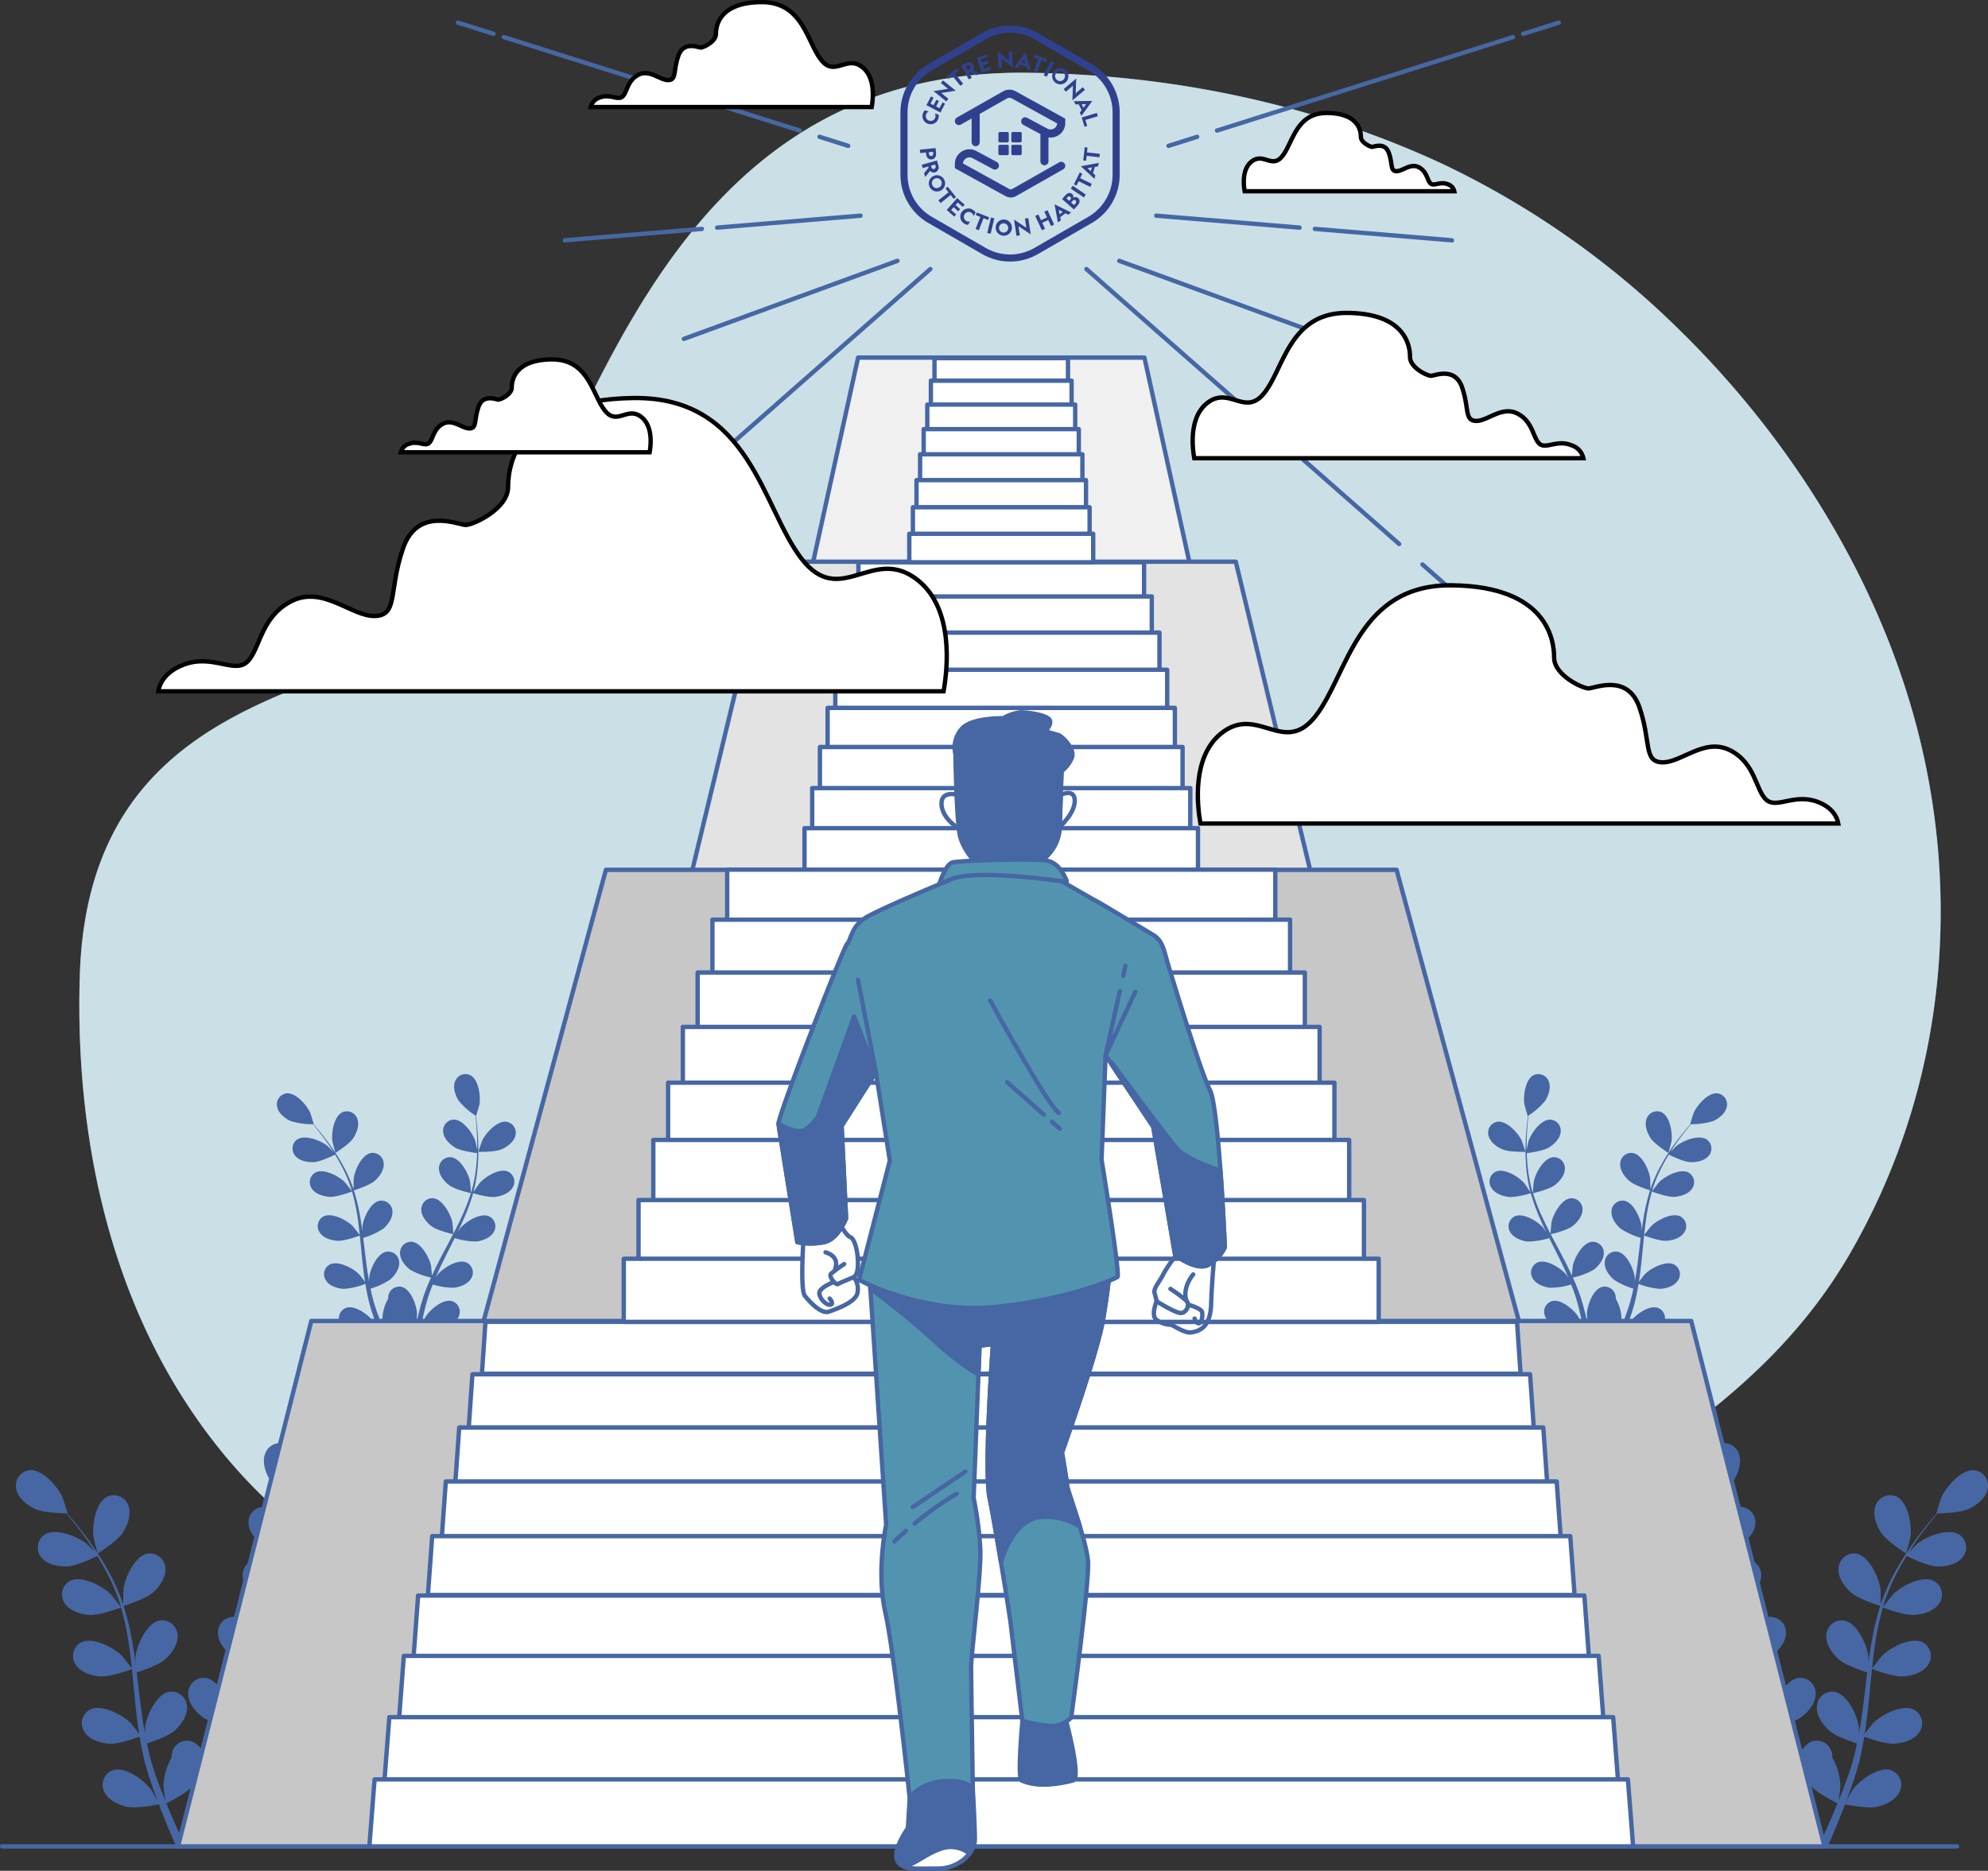 <svg id="Groupe_692" data-name="Groupe 692" xmlns="http://www.w3.org/2000/svg" xmlns:xlink="http://www.w3.org/1999/xlink" width="456.506" height="429.616" viewBox="0 0 456.506 429.616">
  <rect x="0" y="0" width="456.506" height="429.616" fill="#333333" stroke="none"/>
  <defs>
    <clipPath id="clip-path">
      <rect id="Rectangle_664" data-name="Rectangle 664" width="456.506" height="429.616" fill="none"/>
    </clipPath>
    <clipPath id="clip-path-3">
      <rect id="Rectangle_565" data-name="Rectangle 565" width="427.42" height="389.376" fill="none"/>
    </clipPath>
    <clipPath id="clip-path-8">
      <path id="Tracé_1167" data-name="Tracé 1167" d="M237.426,21.635l-10.611,6.023a.926.926,0,0,0,.914,1.611l2.471-1.4v5.452a.927.927,0,0,0,1.854,0v-6.5l6.286-3.567a1.082,1.082,0,0,1,1.05-.007l10.451,5.768a1.5,1.5,0,0,1-2.206,1.214l-4.7-2.521a.926.926,0,1,0-.876,1.632l3.929,2.108v6.25a.927.927,0,0,0,1.854,0V32.215A3.351,3.351,0,0,0,251.7,28.9v-.982l-11.413-6.3a2.944,2.944,0,0,0-2.86.016" transform="translate(-226.346 -21.256)" fill="none"/>
    </clipPath>
    <linearGradient id="linear-gradient" x1="-8.599" y1="23.558" x2="-8.561" y2="23.558" gradientUnits="objectBoundingBox">
      <stop offset="0" stop-color="#589db2"/>
      <stop offset="0.218" stop-color="#5699b0"/>
      <stop offset="0.424" stop-color="#518dac"/>
      <stop offset="0.624" stop-color="#487aa4"/>
      <stop offset="0.82" stop-color="#3c609a"/>
      <stop offset="1" stop-color="#2f418e"/>
    </linearGradient>
    <clipPath id="clip-path-9">
      <path id="Tracé_1168" data-name="Tracé 1168" d="M227.977,35.869a3.326,3.326,0,0,0-1.631,2.878v.983L238,46.162a2.453,2.453,0,0,0,2.378-.015l10.851-6.158a.926.926,0,1,0-.914-1.611l-10.851,6.158a.585.585,0,0,1-.569,0l-10.694-5.9a1.5,1.5,0,0,1,2.207-1.214l4.7,2.521a.927.927,0,0,0,.876-1.634l-4.7-2.521a3.328,3.328,0,0,0-3.308.078" transform="translate(-226.346 -35.389)" fill="none"/>
    </clipPath>
    <linearGradient id="linear-gradient-2" x1="-8.604" y1="35.701" x2="-8.566" y2="35.701" xlink:href="#linear-gradient"/>
    <clipPath id="clip-path-10">
      <path id="Rectangle_622" data-name="Rectangle 622" d="M.33,0H2.05a.33.33,0,0,1,.33.33V2.05a.33.33,0,0,1-.33.33H.329A.329.329,0,0,1,0,2.051V.33A.33.33,0,0,1,.33,0Z" fill="none"/>
    </clipPath>
    <linearGradient id="linear-gradient-3" x1="-96.325" y1="167.766" x2="-95.918" y2="167.766" xlink:href="#linear-gradient"/>
    <clipPath id="clip-path-11">
      <path id="Rectangle_624" data-name="Rectangle 624" d="M.33,0H2.051A.329.329,0,0,1,2.38.329V2.051a.328.328,0,0,1-.328.328H.329A.329.329,0,0,1,0,2.05V.33A.33.33,0,0,1,.33,0Z" fill="none"/>
    </clipPath>
    <linearGradient id="linear-gradient-4" x1="-96.325" y1="166.6" x2="-95.918" y2="166.6" xlink:href="#linear-gradient"/>
    <clipPath id="clip-path-12">
      <path id="Rectangle_626" data-name="Rectangle 626" d="M.329,0H2.051A.329.329,0,0,1,2.38.329v1.72a.33.33,0,0,1-.33.33H.329A.329.329,0,0,1,0,2.05V.329A.329.329,0,0,1,.329,0Z" fill="none"/>
    </clipPath>
    <linearGradient id="linear-gradient-5" x1="-97.573" y1="166.6" x2="-97.166" y2="166.6" xlink:href="#linear-gradient"/>
    <clipPath id="clip-path-13">
      <path id="Rectangle_628" data-name="Rectangle 628" d="M.329,0H2.051A.329.329,0,0,1,2.38.329V2.05a.33.33,0,0,1-.33.33H.33A.33.33,0,0,1,0,2.05V.329A.329.329,0,0,1,.329,0Z" fill="none"/>
    </clipPath>
    <linearGradient id="linear-gradient-6" x1="-97.573" y1="167.766" x2="-97.166" y2="167.766" xlink:href="#linear-gradient"/>
    <clipPath id="clip-path-14">
      <path id="Tracé_1169" data-name="Tracé 1169" d="M218.746,26.931a1.876,1.876,0,1,0,3.638.214l-.868-.274a1.16,1.16,0,0,1,.09.951,1.12,1.12,0,0,1-2.135-.677,1.158,1.158,0,0,1,.622-.727l-.867-.275a1.847,1.847,0,0,0-.48.788" transform="translate(-218.655 -26.143)" fill="none"/>
    </clipPath>
    <linearGradient id="linear-gradient-7" x1="-52.708" y1="116.513" x2="-52.466" y2="116.513" xlink:href="#linear-gradient"/>
    <clipPath id="clip-path-15">
      <path id="Tracé_1170" data-name="Tracé 1170" d="M219.6,24.872l3.219,1.683,1.065-2.037-.581-.3-.706,1.349-.772-.4.648-1.24-.581-.3-.648,1.24-.7-.367.7-1.34-.582-.305Z" transform="translate(-219.597 -22.844)" fill="none"/>
    </clipPath>
    <linearGradient id="linear-gradient-8" x1="-49.66" y1="109.802" x2="-49.434" y2="109.802" xlink:href="#linear-gradient"/>
    <clipPath id="clip-path-16">
      <path id="Tracé_1171" data-name="Tracé 1171" d="M222.972,19.654l1.66,1.34-3.347.519,2.937,2.371.487-.6-1.656-1.337,3.342-.523-2.937-2.37Z" transform="translate(-221.285 -19.051)" fill="none"/>
    </clipPath>
    <linearGradient id="linear-gradient-9" x1="-41.942" y1="85.058" x2="-41.752" y2="85.058" xlink:href="#linear-gradient"/>
    <clipPath id="clip-path-17">
      <path id="Tracé_1172" data-name="Tracé 1172" d="M224.4,18.119l.416.507.87-.713,1.887,2.3.616-.5-1.888-2.3.87-.713-.417-.508Z" transform="translate(-224.405 -16.187)" fill="none"/>
    </clipPath>
    <linearGradient id="linear-gradient-10" x1="-57.378" y1="102.817" x2="-57.122" y2="102.817" xlink:href="#linear-gradient"/>
    <clipPath id="clip-path-18">
      <path id="Tracé_1173" data-name="Tracé 1173" d="M228.846,15.7l.27-.147a.523.523,0,0,1,.778.159c.15.275.031.556-.293.731l-.271.147Zm-.034-.719-.97.529,1.736,3.189.695-.379-.642-1.18.236-.128,1.468.729.808-.44-1.637-.8a1.033,1.033,0,0,0,.1-1.173,1.055,1.055,0,0,0-.964-.578,1.754,1.754,0,0,0-.826.232" transform="translate(-227.842 -14.75)" fill="none"/>
    </clipPath>
    <linearGradient id="linear-gradient-11" x1="-51.327" y1="105.135" x2="-51.102" y2="105.135" xlink:href="#linear-gradient"/>
    <clipPath id="clip-path-19">
      <path id="Tracé_1174" data-name="Tracé 1174" d="M231.548,13.665l1.139,3.45,2.183-.721-.206-.624-1.445.478-.273-.827,1.328-.438-.206-.624-1.327.438-.249-.751,1.438-.474-.206-.625Z" transform="translate(-231.548 -12.947)" fill="none"/>
    </clipPath>
    <linearGradient id="linear-gradient-12" x1="-67.526" y1="100.08" x2="-67.235" y2="100.08" xlink:href="#linear-gradient"/>
    <clipPath id="clip-path-20">
      <path id="Tracé_1175" data-name="Tracé 1175" d="M239.018,12.233l.118,2.131-2.629-2.137.209,3.77.774-.043-.117-2.126L240,15.96l-.208-3.77Z" transform="translate(-236.507 -12.19)" fill="none"/>
    </clipPath>
    <linearGradient id="linear-gradient-13" x1="-65.551" y1="109.746" x2="-65.274" y2="109.746" xlink:href="#linear-gradient"/>
    <clipPath id="clip-path-21">
      <path id="Tracé_1176" data-name="Tracé 1176" d="M242.089,14.8l.6-.85.294,1Zm-1.638,1.01.824.135.42-.595,1.473.242.206.7.83.138-1.26-4.04Z" transform="translate(-240.451 -12.389)" fill="none"/>
    </clipPath>
    <linearGradient id="linear-gradient-14" x1="-62.036" y1="103.382" x2="-61.778" y2="103.382" xlink:href="#linear-gradient"/>
    <clipPath id="clip-path-22">
      <path id="Tracé_1177" data-name="Tracé 1177" d="M245,13.589l1.06.375-.993,2.8.75.265.993-2.8,1.06.375.219-.618-2.869-1.016Z" transform="translate(-244.997 -12.97)" fill="none"/>
    </clipPath>
    <linearGradient id="linear-gradient-15" x1="-76.85" y1="102.651" x2="-76.536" y2="102.651" xlink:href="#linear-gradient"/>
    <clipPath id="clip-path-23">
      <rect id="Rectangle_639" data-name="Rectangle 639" width="3.631" height="0.791" transform="matrix(0.46, -0.888, 0.888, 0.46, 0, 3.223)" fill="none"/>
    </clipPath>
    <linearGradient id="linear-gradient-16" x1="-100.808" y1="115.879" x2="-100.4" y2="115.879" xlink:href="#linear-gradient"/>
    <clipPath id="clip-path-24">
      <path id="Tracé_1178" data-name="Tracé 1178" d="M250.592,18.923a1.141,1.141,0,1,1,1.542-.269,1.138,1.138,0,0,1-.912.481,1.046,1.046,0,0,1-.631-.212m-.812-2.028a1.868,1.868,0,1,0,1.5-.756,1.867,1.867,0,0,0-1.5.756" transform="translate(-249.404 -16.139)" fill="none"/>
    </clipPath>
    <linearGradient id="linear-gradient-17" x1="-57.04" y1="103.599" x2="-56.811" y2="103.599" xlink:href="#linear-gradient"/>
    <clipPath id="clip-path-25">
      <path id="Tracé_1179" data-name="Tracé 1179" d="M252.138,21.041l.5.593,1.628-1.373-.121,3.381,2.884-2.433-.5-.593-1.63,1.376.125-3.385Z" transform="translate(-252.138 -18.607)" fill="none"/>
    </clipPath>
    <linearGradient id="linear-gradient-18" x1="-49.948" y1="81.74" x2="-49.75" y2="81.74" xlink:href="#linear-gradient"/>
    <clipPath id="clip-path-26">
      <path id="Tracé_1180" data-name="Tracé 1180" d="M256.334,24.689l1.039-.03-.621.833Zm-1.792-.705.387.742.73-.021.688,1.324-.435.585.387.746,2.478-3.431Z" transform="translate(-254.542 -23.929)" fill="none"/>
    </clipPath>
    <linearGradient id="linear-gradient-19" x1="-58.221" y1="118.454" x2="-57.993" y2="118.454" xlink:href="#linear-gradient"/>
    <clipPath id="clip-path-27">
      <path id="Tracé_1181" data-name="Tracé 1181" d="M256.414,27.817l.642,2.128.628-.189-.414-1.372,2.848-.858-.229-.758Z" transform="translate(-256.414 -26.769)" fill="none"/>
    </clipPath>
    <linearGradient id="linear-gradient-20" x1="-67.054" y1="127.086" x2="-66.793" y2="127.086" xlink:href="#linear-gradient"/>
    <clipPath id="clip-path-28">
      <path id="Tracé_1182" data-name="Tracé 1182" d="M220.113,36.366l-.03-.306,1.009-.1.031.307c.036.366-.13.621-.451.653l-.056,0c-.281,0-.469-.214-.5-.558m-2.066-.9.077.787,1.316-.129.031.312c.08.826.563,1.359,1.28,1.288s1.1-.687,1.016-1.514l-.108-1.1Z" transform="translate(-218.047 -35.111)" fill="none"/>
    </clipPath>
    <linearGradient id="linear-gradient-21" x1="-55.567" y1="147.428" x2="-55.313" y2="147.428" xlink:href="#linear-gradient"/>
    <clipPath id="clip-path-29">
      <path id="Tracé_1183" data-name="Tracé 1183" d="M220.691,39.552l-.084-.3.976-.278.084.3c.1.355-.016.635-.327.724a.523.523,0,0,1-.145.021c-.234,0-.419-.172-.5-.468m-2.194-.519.216.76L220,39.427l.074.258-1.036,1.272.252.884,1.142-1.42a1.033,1.033,0,0,0,1.124.353,1.22,1.22,0,0,0,.73-1.67l-.3-1.063Z" transform="translate(-218.497 -38.041)" fill="none"/>
    </clipPath>
    <linearGradient id="linear-gradient-22" x1="-52.663" y1="103.352" x2="-52.422" y2="103.352" xlink:href="#linear-gradient"/>
    <clipPath id="clip-path-30">
      <path id="Tracé_1184" data-name="Tracé 1184" d="M221.027,43.93a1.141,1.141,0,1,1,1.506.431,1.232,1.232,0,0,1-.563.141,1.049,1.049,0,0,1-.944-.573m.154-2.181a1.872,1.872,0,1,0,.865-.211,1.869,1.869,0,0,0-.865.211" transform="translate(-220.164 -41.538)" fill="none"/>
    </clipPath>
    <linearGradient id="linear-gradient-23" x1="-49.715" y1="97.207" x2="-49.489" y2="97.207" xlink:href="#linear-gradient"/>
    <clipPath id="clip-path-31">
      <path id="Tracé_1185" data-name="Tracé 1185" d="M224.067,44.664l.7.88-2.328,1.851.5.623,2.328-1.852.7.88.513-.408-1.895-2.383Z" transform="translate(-222.439 -44.254)" fill="none"/>
    </clipPath>
    <linearGradient id="linear-gradient-24" x1="-53.381" y1="102.764" x2="-53.141" y2="102.764" xlink:href="#linear-gradient"/>
    <clipPath id="clip-path-32">
      <path id="Tracé_1186" data-name="Tracé 1186" d="M224.409,49.679l1.719,1.525.436-.49-1.138-1.01.577-.651,1.045.928.436-.491-1.045-.928.526-.591,1.13,1,.436-.491-1.71-1.519Z" transform="translate(-224.409 -46.964)" fill="none"/>
    </clipPath>
    <linearGradient id="linear-gradient-25" x1="-52.753" y1="90.593" x2="-52.518" y2="90.593" xlink:href="#linear-gradient"/>
    <clipPath id="clip-path-33">
      <path id="Tracé_1187" data-name="Tracé 1187" d="M227.912,50.3a1.881,1.881,0,0,0,.617,2.591,1.851,1.851,0,0,0,.876.286l.48-.773a1.163,1.163,0,0,1-.945-.147,1.12,1.12,0,0,1,1.182-1.9,1.161,1.161,0,0,1,.552.781l.48-.773a1.862,1.862,0,0,0-.645-.658,1.9,1.9,0,0,0-1-.289,1.874,1.874,0,0,0-1.594.883" transform="translate(-227.631 -49.418)" fill="none"/>
    </clipPath>
    <linearGradient id="linear-gradient-26" x1="-58.148" y1="101.511" x2="-57.892" y2="101.511" xlink:href="#linear-gradient"/>
    <clipPath id="clip-path-34">
      <path id="Tracé_1188" data-name="Tracé 1188" d="M231.3,50.977l1.047.411-1.085,2.771.741.291,1.085-2.771,1.047.411.24-.612-2.835-1.111Z" transform="translate(-231.258 -50.366)" fill="none"/>
    </clipPath>
    <linearGradient id="linear-gradient-27" x1="-71.954" y1="93.268" x2="-71.642" y2="93.268" xlink:href="#linear-gradient"/>
    <clipPath id="clip-path-35">
      <rect id="Rectangle_652" data-name="Rectangle 652" width="3.63" height="0.791" transform="matrix(0.234, -0.972, 0.972, 0.234, 0, 3.529)" fill="none"/>
    </clipPath>
    <linearGradient id="linear-gradient-28" x1="-140.138" y1="102.223" x2="-139.54" y2="102.223" xlink:href="#linear-gradient"/>
    <clipPath id="clip-path-36">
      <path id="Tracé_1189" data-name="Tracé 1189" d="M237.8,55.041a1.066,1.066,0,1,1,.083,0c-.027,0-.055,0-.083,0m-1.774-1.275a1.867,1.867,0,1,0,2-1.729q-.071-.006-.142-.006a1.87,1.87,0,0,0-1.859,1.735" transform="translate(-236.016 -52.031)" fill="none"/>
    </clipPath>
    <linearGradient id="linear-gradient-29" x1="-58.912" y1="99.204" x2="-58.662" y2="99.204" xlink:href="#linear-gradient"/>
    <clipPath id="clip-path-37">
      <path id="Tracé_1190" data-name="Tracé 1190" d="M242.878,51.814l.317,2.109-2.817-1.877.563,3.732.767-.115-.318-2.1,2.817,1.873-.562-3.732Z" transform="translate(-240.378 -51.698)" fill="none"/>
    </clipPath>
    <linearGradient id="linear-gradient-30" x1="-60.809" y1="93.041" x2="-60.556" y2="93.041" xlink:href="#linear-gradient"/>
    <clipPath id="clip-path-38">
      <path id="Tracé_1191" data-name="Tracé 1191" d="M247.492,50.173l.611,1.312-1.376.641-.611-1.314-.717.334,1.533,3.292.717-.333-.644-1.384,1.376-.64.645,1.384.721-.335-1.532-3.293Z" transform="translate(-245.4 -49.837)" fill="none"/>
    </clipPath>
    <linearGradient id="linear-gradient-31" x1="-54.691" y1="82.874" x2="-54.468" y2="82.874" xlink:href="#linear-gradient"/>
    <clipPath id="clip-path-39">
      <path id="Tracé_1192" data-name="Tracé 1192" d="M250.942,49.708l.926.472-.721.546Zm-.189,2.9.666-.506-.142-.715,1.188-.9.65.33.669-.508-3.8-1.864Z" transform="translate(-249.987 -48.448)" fill="none"/>
    </clipPath>
    <linearGradient id="linear-gradient-32" x1="-63.788" y1="91.934" x2="-63.533" y2="91.934" xlink:href="#linear-gradient"/>
    <clipPath id="clip-path-40">
      <path id="Tracé_1193" data-name="Tracé 1193" d="M253.839,47.942l.328-.368a.452.452,0,1,1,.661.589l-.327.368Zm-1.07-.954.215-.241c.216-.241.463-.294.67-.108s.18.434-.035.675l-.215.241Zm-.245-.712-.758.851,2.711,2.418.878-.984c.54-.605.56-1.241.084-1.664a.918.918,0,0,0-1.117-.064.8.8,0,0,0-.239-.846.887.887,0,0,0-.6-.244,1.344,1.344,0,0,0-.961.534" transform="translate(-251.766 -45.742)" fill="none"/>
    </clipPath>
    <linearGradient id="linear-gradient-33" x1="-58.783" y1="101.338" x2="-58.549" y2="101.338" xlink:href="#linear-gradient"/>
    <clipPath id="clip-path-41">
      <rect id="Rectangle_659" data-name="Rectangle 659" width="0.791" height="3.632" transform="translate(0 0.656) rotate(-55.937)" fill="none"/>
    </clipPath>
    <linearGradient id="linear-gradient-34" x1="-71.219" y1="143.897" x2="-70.938" y2="143.897" xlink:href="#linear-gradient"/>
    <clipPath id="clip-path-42">
      <path id="Tracé_1194" data-name="Tracé 1194" d="M254.563,43.615l.589.29.5-1.009,2.669,1.314.351-.714L256,42.181l.5-1.008-.589-.291Z" transform="translate(-254.563 -40.882)" fill="none"/>
    </clipPath>
    <linearGradient id="linear-gradient-35" x1="-60.067" y1="117.242" x2="-59.831" y2="117.242" xlink:href="#linear-gradient"/>
    <clipPath id="clip-path-43">
      <path id="Tracé_1195" data-name="Tracé 1195" d="M257.734,39.823l1.023-.173-.253.87Zm-1.519-.443,3.1,2.886.234-.8L259,40.975l.418-1.432.719-.122.235-.808Z" transform="translate(-256.215 -38.613)" fill="none"/>
    </clipPath>
    <linearGradient id="linear-gradient-36" x1="-59.668" y1="107.365" x2="-59.435" y2="107.365" xlink:href="#linear-gradient"/>
    <clipPath id="clip-path-44">
      <path id="Tracé_1196" data-name="Tracé 1196" d="M256.782,37.931l.652.072.122-1.118,2.956.324.086-.791-2.956-.323.122-1.118-.653-.071Z" transform="translate(-256.782 -34.906)" fill="none"/>
    </clipPath>
    <linearGradient id="linear-gradient-37" x1="-65.173" y1="127.801" x2="-64.919" y2="127.801" xlink:href="#linear-gradient"/>
    <clipPath id="clip-path-45">
      <path id="Tracé_1197" data-name="Tracé 1197" d="M233.06,57.145,220.63,49.966a11.144,11.144,0,0,1-5.558-9.625V25.986a11.144,11.144,0,0,1,5.558-9.625L233.06,9.182a11.148,11.148,0,0,1,11.115,0l12.433,7.178a11.148,11.148,0,0,1,5.558,9.625V40.341a11.148,11.148,0,0,1-5.558,9.625l-12.433,7.178a11.148,11.148,0,0,1-11.115,0m-.814-49.373-12.432,7.177a12.781,12.781,0,0,0-6.372,11.037V40.341a12.778,12.778,0,0,0,6.372,11.037l12.432,7.177a12.773,12.773,0,0,0,12.744,0l12.432-7.177a12.78,12.78,0,0,0,6.372-11.037V25.986a12.781,12.781,0,0,0-6.372-11.037L244.991,7.772a12.779,12.779,0,0,0-12.744,0" transform="translate(-213.442 -6.07)" fill="none"/>
    </clipPath>
    <linearGradient id="linear-gradient-38" x1="-4.106" y1="7.82" x2="-4.087" y2="7.82" xlink:href="#linear-gradient"/>
  </defs>
  <g id="Groupe_691" data-name="Groupe 691" clip-path="url(#clip-path)">
    <g id="Groupe_606" data-name="Groupe 606">
      <g id="Groupe_605" data-name="Groupe 605" clip-path="url(#clip-path)">
        <path id="Tracé_1078" data-name="Tracé 1078" d="M386.2,76.265a198.328,198.328,0,0,0-54.088-37.957c-29.821-13.944-62.667-20.665-95.516-21.064-96-1.167-103.313,111.614-132.83,127.3S20.743,162.065,18.9,224.789c-1.161,39.452,8.049,80.02,33.948,110.758,23.72,28.153,58.567,42.422,92.9,52.964,38.553,11.838,79.441,23.45,119.993,15.463,41.616-8.2,70.855-41.149,105.031-63.417,21.519-14.02,40.833-28.784,54.119-51.283,1.588-2.687,3.078-5.433,4.493-8.216,17.787-34.959,21.275-75.285,11.466-113.115-8.8-33.948-28.673-66.277-54.648-91.678" transform="translate(-0.588 -0.539)" fill="#5294af"/>
        <g id="Groupe_604" data-name="Groupe 604" transform="translate(18.214 16.695)" opacity="0.7">
          <g id="Groupe_603" data-name="Groupe 603">
            <g id="Groupe_602" data-name="Groupe 602" clip-path="url(#clip-path-3)">
              <path id="Tracé_1079" data-name="Tracé 1079" d="M386.2,76.265a198.328,198.328,0,0,0-54.088-37.957c-29.821-13.944-62.667-20.665-95.516-21.064-96-1.167-103.313,111.614-132.83,127.3S20.743,162.065,18.9,224.789c-1.161,39.452,8.049,80.02,33.948,110.758,23.72,28.153,58.567,42.422,92.9,52.964,38.553,11.838,79.441,23.45,119.993,15.463,41.616-8.2,70.855-41.149,105.031-63.417,21.519-14.02,40.833-28.784,54.119-51.283,1.588-2.687,3.078-5.433,4.493-8.216,17.787-34.959,21.275-75.285,11.466-113.115-8.8-33.948-28.673-66.277-54.648-91.678" transform="translate(-18.802 -17.234)" fill="#fff"/>
            </g>
          </g>
        </g>
      </g>
    </g>
    <g id="Groupe_608" data-name="Groupe 608">
      <g id="Groupe_607" data-name="Groupe 607" clip-path="url(#clip-path)">
        <line id="Ligne_58" data-name="Ligne 58" x2="448.934" transform="translate(0.484 424.011)" fill="none" stroke="#4667a3" stroke-linecap="round" stroke-linejoin="round" stroke-width="1"/>
      </g>
    </g>
    <g id="Groupe_610" data-name="Groupe 610">
      <g id="Groupe_609" data-name="Groupe 609" clip-path="url(#clip-path)">
        <path id="Tracé_1080" data-name="Tracé 1080" d="M396.6,366.775c2.156.943,7.433.823,7.437.823.055,0-1.133-3.454-1.234-3.664-1.158-2.421-4.818-6.42-7.8-6.017a3.556,3.556,0,0,0-2.854,4.458c.494,2.063,2.611,3.6,4.448,4.4" transform="translate(-12.265 -11.196)" fill="#4667a3"/>
        <path id="Tracé_1081" data-name="Tracé 1081" d="M398.436,381.563c2.238.326,6.945-1.039,7.32-1.15a62.855,62.855,0,0,0,2.856,7.9c.647,1.5,1.347,2.99,2.065,4.475-.428-.63-.817-1.189-.881-1.261-1.756-2.03-6.341-4.919-9.109-3.744a3.558,3.558,0,0,0-1.577,5.053c1.022,1.86,3.469,2.779,5.453,3.068,2.013.293,6.051-.79,7.115-1.091.283.567.558,1.136.842,1.7,1.365,2.714,2.737,5.418,4,8.11.447.949.851,1.9,1.259,2.85-.383-.559-.709-1.026-.766-1.092-1.755-2.03-6.342-4.92-9.109-3.745a3.557,3.557,0,0,0-1.576,5.054c1.022,1.86,3.469,2.779,5.453,3.068,1.921.28,5.656-.687,6.923-1.039.388.985.78,1.971,1.113,2.944.21.669.461,1.3.636,1.982l.558,2c.309,1.284.634,2.608.9,3.868.194.876.362,1.714.535,2.556-.433-.949-1.32-2.791-1.412-2.936-1.428-2.273-5.523-5.823-8.437-5.081a3.557,3.557,0,0,0-2.323,4.756c.729,1.993,3.008,3.272,4.926,3.858,2.109.645,6.783.055,7.366-.022.28,1.4.54,2.757.763,4.045.461,2.617.817,4.976,1.095,7.018h1.961c-.332-2.118-.759-4.6-1.3-7.346-.279-1.418-.6-2.929-.954-4.477a39.081,39.081,0,0,0,4.11-1.933c1.538,1.665,5.48,3.615,5.992,3.863-.538,1.319-1.071,2.6-1.595,3.8-.992,2.28-1.936,4.321-2.787,6.1h2.113c.723-1.615,1.5-3.421,2.315-5.4.549-1.337,1.11-2.777,1.673-4.261.566.118,5.192,1.058,7.348.57,1.957-.442,4.324-1.548,5.2-3.481a3.557,3.557,0,0,0-1.963-4.916c-2.849-.957-7.2,2.278-8.792,4.439-.094.128-.96,1.624-1.49,2.577.227-.607.453-1.2.679-1.823.454-1.24.872-2.49,1.325-3.834q.295-.984.6-1.989c.211-.66.353-1.384.535-2.082.387-1.628.7-3.295.978-4.982,1.087.4,4.965,1.745,6.974,1.6s4.508-.875,5.666-2.653a3.557,3.557,0,0,0-1.2-5.156c-2.672-1.378-7.46,1.162-9.363,3.055-.119.118-1.332,1.63-1.982,2.473.16-1.015.325-2.028.452-3.06.37-2.98.653-6.008.946-9.029.089-.925.191-1.845.287-2.768.385.145,4.961,1.848,7.211,1.69,2-.141,4.507-.875,5.665-2.653a3.557,3.557,0,0,0-1.2-5.156c-2.672-1.379-7.461,1.161-9.363,3.055-.142.142-1.885,2.32-2.3,2.9.215-2.03.448-4.052.758-6.035a62.765,62.765,0,0,1,1.732-7.939c.179.068,4.946,1.868,7.251,1.706,2-.14,4.508-.876,5.666-2.654a3.556,3.556,0,0,0-1.2-5.156c-2.671-1.378-7.46,1.162-9.363,3.055-.149.149-2.022,2.493-2.331,2.943.046-.151.075-.313.12-.462a45.89,45.89,0,0,1,3.145-7.511c.685-1.338,1.411-2.578,2.148-3.769.853.426,4.776,2.331,6.865,2.414,2,.08,4.577-.375,5.924-2.015a3.557,3.557,0,0,0-.622-5.256c-2.5-1.663-7.543.335-9.642,2.008-.113.091-1.172,1.144-1.933,1.922.341-.532.682-1.088,1.018-1.592,1.257-1.893,2.525-3.549,3.66-5.007.653-.824,1.258-1.556,1.832-2.235,1.056-.019,5.311-.148,7.169-1.021,1.814-.852,3.891-2.442,4.33-4.518a3.559,3.559,0,0,0-2.976-4.379c-2.988-.322-6.54,3.773-7.631,6.226-.095.212-1.19,3.695-1.135,3.695h.064c-.566.642-1.164,1.338-1.8,2.11-1.169,1.437-2.477,3.07-3.78,4.943a63,63,0,0,0-3.919,6.244,46.344,46.344,0,0,0-3.348,7.537c-.011.031-.017.064-.027.095.015-.88-.023-3.343-.048-3.532-.345-2.662-2.576-7.6-5.531-8.149a3.559,3.559,0,0,0-4.1,3.345c-.171,2.116,1.361,4.232,2.856,5.567,1.687,1.506,6.367,2.965,6.739,3.08a63.008,63.008,0,0,0-1.977,8.166c-.287,1.608-.526,3.237-.745,4.873-.011-.762-.027-1.443-.039-1.538-.346-2.662-2.576-7.6-5.532-8.149a3.558,3.558,0,0,0-4.1,3.346c-.173,2.115,1.36,4.231,2.855,5.567,1.517,1.355,5.483,2.679,6.537,3.015-.078.629-.162,1.255-.236,1.884-.361,3.017-.707,6.028-1.138,8.972-.151,1.038-.338,2.054-.521,3.071-.011-.677-.025-1.247-.036-1.333-.346-2.662-2.577-7.6-5.532-8.149a3.558,3.558,0,0,0-4.1,3.346c-.172,2.115,1.361,4.231,2.856,5.566,1.447,1.294,5.1,2.549,6.348,2.954-.22,1.036-.438,2.075-.7,3.069-.194.674-.332,1.338-.563,2.005q-.323,1-.637,1.975c-.451,1.242-.91,2.524-1.381,3.725-.321.837-.642,1.628-.964,2.427.164-1.031.439-3.056.443-3.228a13.83,13.83,0,0,0-1.852-6.719,4.2,4.2,0,0,0-.049-.787,3.557,3.557,0,0,0-4.349-3.018c-2.906.773-4.748,5.871-4.885,8.553-.009.158.1,1.883.179,2.971-.147-.633-.282-1.247-.441-1.9-.3-1.284-.646-2.557-1.008-3.929q-.3-.984-.6-1.987c-.187-.668-.47-1.349-.7-2.032-.574-1.57-1.233-3.135-1.932-4.7,1.125-.269,5.1-1.283,6.7-2.509s3.277-3.217,3.263-5.339a3.557,3.557,0,0,0-3.842-3.641c-2.989.324-5.582,5.085-6.124,7.714-.034.164-.211,2.093-.288,3.156-.427-.936-.849-1.871-1.312-2.8-1.334-2.689-2.771-5.371-4.192-8.052-.435-.82-.859-1.644-1.287-2.466.4-.092,5.157-1.2,6.947-2.568,1.591-1.221,3.277-3.217,3.262-5.339a3.556,3.556,0,0,0-3.841-3.642c-2.988.324-5.582,5.086-6.124,7.714-.041.2-.291,2.976-.322,3.685-.941-1.811-1.862-3.626-2.7-5.451a62.621,62.621,0,0,1-2.934-7.577c.187-.043,5.156-1.171,6.988-2.578,1.591-1.22,3.277-3.216,3.262-5.339a3.556,3.556,0,0,0-3.841-3.641c-2.988.324-5.582,5.085-6.124,7.713-.043.207-.311,3.195-.321,3.74-.047-.15-.11-.3-.155-.451a45.893,45.893,0,0,1-1.521-8c-.168-1.493-.244-2.929-.288-4.328.947-.115,5.269-.691,7.058-1.774,1.715-1.038,3.61-2.837,3.828-4.948a3.556,3.556,0,0,0-3.419-4.042c-3.006-.006-6.106,4.441-6.934,6.994-.045.138-.346,1.6-.55,2.669-.01-.632-.032-1.284-.029-1.889,0-2.273.147-4.353.29-6.2.089-1.047.192-1.992.3-2.875.87-.6,4.347-3.051,5.416-4.806,1.043-1.712,1.9-4.182,1.118-6.156a3.558,3.558,0,0,0-4.9-2.011c-2.67,1.379-3.373,6.755-2.931,9.4.039.229,1.047,3.738,1.093,3.707l.052-.036c-.117.848-.233,1.757-.34,2.754-.183,1.844-.372,3.927-.425,6.208a62.979,62.979,0,0,0,.175,7.37,46.444,46.444,0,0,0,1.365,8.134c.009.031.021.063.03.094-.473-.743-1.864-2.776-1.989-2.92-1.756-2.03-6.342-4.92-9.109-3.745a3.558,3.558,0,0,0-1.577,5.054c1.023,1.859,3.469,2.778,5.454,3.068" transform="translate(-12.279 -10.702)" fill="#4667a3"/>
        <path id="Tracé_1082" data-name="Tracé 1082" d="M451.6,367.827c.047.029.96-3.507.991-3.736.371-2.658-.477-8.012-3.183-9.32a3.557,3.557,0,0,0-4.84,2.143c-.726,1.995.194,4.441,1.284,6.124,1.279,1.975,5.744,4.787,5.748,4.789" transform="translate(-13.9 -11.088)" fill="#4667a3"/>
        <path id="Tracé_1083" data-name="Tracé 1083" d="M356.025,272.246c1.541.673,5.311.588,5.314.588.039,0-.811-2.467-.882-2.618-.828-1.73-3.444-4.587-5.572-4.3a2.543,2.543,0,0,0-2.04,3.186c.354,1.474,1.867,2.57,3.179,3.143" transform="translate(-11.036 -8.318)" fill="#4667a3"/>
        <path id="Tracé_1084" data-name="Tracé 1084" d="M357.336,282.813c1.6.233,4.964-.742,5.231-.821a44.952,44.952,0,0,0,2.04,5.647c.463,1.071.963,2.136,1.476,3.2-.306-.45-.584-.85-.629-.9-1.255-1.451-4.533-3.515-6.51-2.677a2.543,2.543,0,0,0-1.127,3.611c.73,1.329,2.479,1.986,3.9,2.192a16.828,16.828,0,0,0,5.084-.78c.2.406.4.812.6,1.217.975,1.939,1.955,3.871,2.859,5.8.319.678.607,1.357.9,2.035-.273-.4-.507-.732-.547-.78-1.254-1.45-4.533-3.515-6.509-2.676a2.542,2.542,0,0,0-1.127,3.611c.73,1.328,2.479,1.986,3.9,2.192a16.242,16.242,0,0,0,4.947-.742c.278.7.558,1.409.794,2.1.152.479.331.928.456,1.416l.4,1.429c.22.918.452,1.864.644,2.765.139.625.26,1.223.383,1.826-.31-.678-.944-1.994-1.009-2.1-1.02-1.624-3.947-4.161-6.028-3.631a2.542,2.542,0,0,0-1.66,3.4c.521,1.423,2.15,2.337,3.519,2.757,1.508.461,4.847.04,5.264-.016.2,1,.386,1.97.545,2.891.33,1.869.584,3.556.783,5.015h1.4c-.237-1.514-.541-3.284-.932-5.249-.2-1.013-.432-2.093-.682-3.2a27.839,27.839,0,0,0,2.937-1.38,18.65,18.65,0,0,0,4.281,2.761c-.384.943-.765,1.855-1.139,2.711-.708,1.63-1.383,3.088-1.992,4.357h1.51c.516-1.155,1.074-2.445,1.654-3.862.393-.955.794-1.985,1.2-3.045.4.084,3.71.756,5.25.408,1.4-.316,3.09-1.106,3.715-2.488a2.541,2.541,0,0,0-1.4-3.513c-2.035-.684-5.143,1.628-6.282,3.172-.067.091-.686,1.16-1.065,1.842.162-.435.324-.854.485-1.3.324-.886.623-1.78.947-2.74l.425-1.422c.151-.471.253-.988.383-1.487.276-1.162.5-2.354.7-3.56a16.691,16.691,0,0,0,4.983,1.146c1.429-.1,3.221-.626,4.048-1.9a2.541,2.541,0,0,0-.853-3.685c-1.909-.984-5.332.831-6.691,2.184-.085.084-.951,1.165-1.415,1.768.114-.726.231-1.449.323-2.187.264-2.129.466-4.293.676-6.451.064-.662.136-1.319.205-1.978.275.1,3.545,1.32,5.152,1.208,1.429-.1,3.222-.626,4.049-1.9a2.542,2.542,0,0,0-.854-3.685c-1.908-.985-5.331.83-6.691,2.184-.1.1-1.346,1.657-1.644,2.069.154-1.451.32-2.895.542-4.313a44.807,44.807,0,0,1,1.238-5.672c.128.048,3.535,1.334,5.182,1.219,1.429-.1,3.221-.626,4.048-1.9a2.541,2.541,0,0,0-.853-3.684c-1.909-.985-5.332.83-6.691,2.183-.107.107-1.444,1.781-1.665,2.1.032-.108.052-.223.085-.33a32.781,32.781,0,0,1,2.247-5.368c.488-.955,1.008-1.842,1.534-2.693.61.305,3.412,1.665,4.906,1.725,1.432.057,3.271-.268,4.233-1.44a2.542,2.542,0,0,0-.445-3.757c-1.789-1.189-5.39.24-6.889,1.435-.081.066-.838.818-1.38,1.374.243-.38.486-.777.727-1.137.9-1.352,1.8-2.536,2.616-3.578.466-.588.9-1.112,1.31-1.6a17.027,17.027,0,0,0,5.122-.729c1.3-.609,2.78-1.745,3.093-3.229a2.542,2.542,0,0,0-2.125-3.129c-2.135-.23-4.673,2.7-5.453,4.448-.068.152-.851,2.641-.811,2.641h.046c-.4.458-.832.955-1.288,1.507-.836,1.026-1.77,2.193-2.7,3.532a45.33,45.33,0,0,0-2.8,4.462,33.222,33.222,0,0,0-2.393,5.386c-.007.021-.012.046-.019.068.012-.629-.016-2.389-.034-2.524-.247-1.9-1.841-5.432-3.953-5.823a2.543,2.543,0,0,0-2.931,2.391c-.124,1.511.972,3.023,2.04,3.979,1.205,1.076,4.55,2.119,4.816,2.2a44.9,44.9,0,0,0-1.413,5.836c-.205,1.149-.376,2.312-.532,3.482-.009-.544-.019-1.031-.028-1.1-.247-1.9-1.842-5.433-3.953-5.823a2.542,2.542,0,0,0-2.931,2.391c-.124,1.511.972,3.023,2.04,3.978a16.829,16.829,0,0,0,4.671,2.154c-.056.449-.116.9-.17,1.347-.258,2.155-.5,4.308-.813,6.411-.108.741-.242,1.468-.373,2.194-.008-.483-.018-.89-.026-.952-.246-1.9-1.84-5.433-3.952-5.823a2.543,2.543,0,0,0-2.932,2.391c-.124,1.511.973,3.024,2.041,3.978a16.192,16.192,0,0,0,4.535,2.11c-.157.741-.313,1.483-.5,2.193-.138.481-.236.956-.4,1.433s-.305.945-.455,1.411c-.324.887-.651,1.8-.987,2.662-.23.6-.459,1.163-.689,1.733.116-.736.313-2.183.316-2.306a9.878,9.878,0,0,0-1.323-4.8,3.025,3.025,0,0,0-.036-.562,2.542,2.542,0,0,0-3.108-2.156c-2.076.553-3.392,4.2-3.49,6.112-.006.112.068,1.346.128,2.123-.1-.452-.2-.891-.314-1.355-.218-.917-.462-1.827-.722-2.807l-.429-1.42c-.134-.477-.335-.964-.5-1.452-.411-1.122-.881-2.24-1.379-3.355A16.71,16.71,0,0,0,377,299.559c1.136-.872,2.342-2.3,2.331-3.816a2.541,2.541,0,0,0-2.744-2.6c-2.136.233-3.989,3.634-4.377,5.512-.024.117-.15,1.5-.205,2.255-.305-.668-.606-1.336-.937-2-.954-1.922-1.98-3.837-3-5.753-.312-.587-.614-1.175-.92-1.763.287-.065,3.685-.853,4.964-1.835,1.136-.872,2.341-2.3,2.331-3.815a2.542,2.542,0,0,0-2.744-2.6c-2.136.233-3.989,3.635-4.377,5.512-.029.141-.208,2.126-.23,2.633-.672-1.294-1.33-2.59-1.927-3.9a44.678,44.678,0,0,1-2.1-5.414c.134-.03,3.684-.837,4.994-1.842,1.136-.872,2.342-2.3,2.331-3.815a2.541,2.541,0,0,0-2.744-2.6c-2.136.233-3.989,3.634-4.377,5.512-.03.148-.222,2.283-.229,2.673-.034-.108-.079-.215-.111-.323a32.931,32.931,0,0,1-1.087-5.716c-.119-1.067-.174-2.093-.205-3.092.677-.083,3.765-.494,5.044-1.268,1.224-.742,2.58-2.028,2.736-3.536a2.542,2.542,0,0,0-2.443-2.889c-2.148,0-4.363,3.174-4.955,5-.032.1-.247,1.144-.393,1.907-.007-.451-.022-.917-.02-1.35,0-1.624.106-3.111.207-4.427.063-.749.137-1.423.21-2.055a16.989,16.989,0,0,0,3.87-3.434c.746-1.224,1.355-2.988.8-4.4a2.543,2.543,0,0,0-3.5-1.438c-1.908.986-2.41,4.827-2.094,6.719.027.164.748,2.672.781,2.649l.038-.025c-.084.605-.168,1.255-.243,1.968-.131,1.316-.266,2.805-.3,4.436a45,45,0,0,0,.125,5.267,33.2,33.2,0,0,0,.976,5.812c.006.022.015.045.021.067-.337-.531-1.332-1.983-1.421-2.087-1.254-1.45-4.532-3.515-6.509-2.676a2.542,2.542,0,0,0-1.127,3.611c.73,1.329,2.479,1.986,3.9,2.192" transform="translate(-11.046 -7.965)" fill="#4667a3"/>
        <path id="Tracé_1085" data-name="Tracé 1085" d="M395.326,273c.033.02.686-2.505.708-2.67.265-1.9-.341-5.725-2.275-6.66A2.541,2.541,0,0,0,390.3,265.2c-.519,1.425.139,3.173.917,4.376.914,1.412,4.1,3.421,4.107,3.423" transform="translate(-12.204 -8.241)" fill="#4667a3"/>
        <path id="Tracé_1086" data-name="Tracé 1086" d="M78.031,366.775c-2.156.943-7.433.823-7.437.823-.054,0,1.134-3.454,1.234-3.664,1.158-2.421,4.818-6.42,7.8-6.017a3.556,3.556,0,0,1,2.854,4.458c-.494,2.063-2.611,3.6-4.448,4.4" transform="translate(-2.208 -11.196)" fill="#4667a3"/>
        <path id="Tracé_1087" data-name="Tracé 1087" d="M74.12,381.563c-2.239.326-6.947-1.039-7.322-1.15a62.692,62.692,0,0,1-2.856,7.9c-.647,1.5-1.347,2.99-2.065,4.475.43-.63.818-1.189.881-1.261,1.757-2.03,6.342-4.919,9.109-3.744a3.556,3.556,0,0,1,1.577,5.053c-1.022,1.86-3.47,2.779-5.454,3.068-2.012.293-6.05-.79-7.113-1.091-.283.567-.558,1.136-.842,1.7-1.364,2.714-2.737,5.418-4,8.11-.447.949-.851,1.9-1.259,2.85.383-.559.708-1.026.765-1.092,1.756-2.03,6.343-4.92,9.11-3.745a3.558,3.558,0,0,1,1.576,5.054c-1.022,1.86-3.47,2.779-5.453,3.068-1.921.28-5.656-.687-6.923-1.039-.388.985-.78,1.971-1.112,2.944-.211.669-.462,1.3-.638,1.982s-.373,1.34-.557,2c-.308,1.284-.635,2.608-.9,3.868-.194.876-.363,1.714-.535,2.556.433-.949,1.32-2.791,1.412-2.936,1.428-2.273,5.524-5.823,8.437-5.081a3.556,3.556,0,0,1,2.322,4.756c-.728,1.993-3.007,3.272-4.924,3.858-2.111.645-6.784.055-7.367-.022-.28,1.4-.54,2.757-.763,4.045-.461,2.617-.817,4.976-1.095,7.018H46.166c.332-2.118.759-4.6,1.3-7.346.279-1.418.6-2.929.954-4.477a39.086,39.086,0,0,1-4.11-1.933c-1.538,1.665-5.481,3.615-5.992,3.863.538,1.319,1.071,2.6,1.6,3.8.991,2.28,1.935,4.321,2.786,6.1H40.592c-.723-1.615-1.5-3.421-2.314-5.4-.55-1.337-1.111-2.777-1.674-4.261-.566.118-5.192,1.058-7.348.57-1.956-.442-4.323-1.548-5.2-3.481a3.557,3.557,0,0,1,1.963-4.916c2.849-.957,7.2,2.278,8.792,4.439.094.128.96,1.624,1.49,2.577-.227-.607-.453-1.2-.679-1.823-.454-1.24-.872-2.49-1.325-3.834l-.6-1.989c-.212-.66-.354-1.384-.535-2.082-.387-1.628-.7-3.295-.979-4.982-1.087.4-4.965,1.745-6.974,1.6s-4.508-.875-5.666-2.653a3.557,3.557,0,0,1,1.2-5.156c2.672-1.378,7.46,1.162,9.363,3.055.119.118,1.331,1.63,1.982,2.473-.16-1.015-.325-2.028-.452-3.06-.37-2.98-.652-6.008-.946-9.029-.089-.925-.19-1.845-.287-2.768-.385.145-4.96,1.848-7.21,1.69-2-.141-4.508-.875-5.666-2.653a3.557,3.557,0,0,1,1.2-5.156c2.672-1.379,7.461,1.161,9.363,3.055.143.142,1.885,2.32,2.3,2.9-.215-2.03-.448-4.052-.758-6.035a62.78,62.78,0,0,0-1.732-7.939c-.179.068-4.946,1.868-7.251,1.706-2-.14-4.508-.876-5.666-2.654a3.556,3.556,0,0,1,1.2-5.156c2.672-1.378,7.46,1.162,9.363,3.055.149.149,2.022,2.493,2.331,2.943-.045-.151-.074-.313-.12-.462a45.883,45.883,0,0,0-3.144-7.511c-.684-1.338-1.412-2.578-2.148-3.769-.853.426-4.775,2.331-6.865,2.414-2,.08-4.578-.375-5.925-2.015a3.557,3.557,0,0,1,.623-5.256c2.5-1.663,7.543.335,9.642,2.008.114.091,1.172,1.144,1.933,1.922-.341-.532-.682-1.088-1.018-1.592-1.257-1.893-2.525-3.549-3.66-5.007-.653-.824-1.258-1.556-1.832-2.235-1.056-.019-5.31-.148-7.168-1.021-1.815-.852-3.89-2.442-4.33-4.518a3.559,3.559,0,0,1,2.976-4.379c2.988-.322,6.54,3.773,7.632,6.226.094.212,1.19,3.695,1.134,3.695h-.064c.566.642,1.164,1.338,1.8,2.11,1.169,1.437,2.477,3.07,3.78,4.943a63,63,0,0,1,3.919,6.244,46.349,46.349,0,0,1,3.348,7.537c.011.031.017.064.027.095-.016-.88.023-3.343.048-3.532.345-2.662,2.576-7.6,5.531-8.149a3.557,3.557,0,0,1,4.1,3.345c.173,2.116-1.36,4.232-2.855,5.567-1.687,1.506-6.366,2.965-6.739,3.08a63,63,0,0,1,1.977,8.166c.287,1.608.526,3.237.745,4.873.011-.762.027-1.443.039-1.538.346-2.662,2.577-7.6,5.532-8.149a3.557,3.557,0,0,1,4.1,3.346c.173,2.115-1.36,4.231-2.855,5.567-1.518,1.355-5.483,2.679-6.537,3.015.078.629.162,1.255.236,1.884.36,3.017.707,6.028,1.138,8.972.151,1.038.338,2.054.521,3.071.012-.677.025-1.247.037-1.333.345-2.662,2.576-7.6,5.531-8.149a3.558,3.558,0,0,1,4.1,3.346c.172,2.115-1.361,4.231-2.856,5.566-1.447,1.294-5.1,2.549-6.348,2.954.22,1.036.438,2.075.7,3.069.193.674.331,1.338.562,2.005q.321,1,.637,1.975c.451,1.242.91,2.524,1.381,3.725.321.837.642,1.628.964,2.427-.163-1.031-.439-3.056-.443-3.228a13.829,13.829,0,0,1,1.852-6.719,4.193,4.193,0,0,1,.049-.787,3.557,3.557,0,0,1,4.35-3.018c2.9.773,4.747,5.871,4.884,8.553.009.158-.095,1.883-.178,2.971.146-.633.281-1.247.44-1.9.3-1.284.646-2.557,1.008-3.929l.6-1.987c.186-.668.469-1.349.7-2.032.574-1.57,1.233-3.135,1.932-4.7-1.125-.269-5.1-1.283-6.7-2.509s-3.277-3.217-3.263-5.339a3.557,3.557,0,0,1,3.841-3.641c2.989.324,5.583,5.085,6.125,7.714.034.164.211,2.093.288,3.156.427-.936.849-1.871,1.312-2.8,1.335-2.689,2.771-5.371,4.191-8.052.436-.82.86-1.644,1.288-2.466-.4-.092-5.157-1.2-6.947-2.568-1.591-1.221-3.277-3.217-3.262-5.339a3.556,3.556,0,0,1,3.84-3.642c2.989.324,5.583,5.086,6.125,7.714.041.2.292,2.976.32,3.685.942-1.811,1.863-3.626,2.7-5.451a62.452,62.452,0,0,0,2.934-7.577c-.187-.043-5.155-1.171-6.987-2.578-1.592-1.22-3.277-3.216-3.262-5.339a3.556,3.556,0,0,1,3.841-3.641c2.988.324,5.582,5.085,6.124,7.713.042.207.31,3.195.321,3.74.046-.15.109-.3.154-.451a45.8,45.8,0,0,0,1.521-8c.169-1.493.244-2.929.289-4.328-.948-.115-5.27-.691-7.058-1.774-1.715-1.038-3.61-2.837-3.828-4.948a3.556,3.556,0,0,1,3.419-4.042c3-.006,6.1,4.441,6.933,6.994.045.138.347,1.6.551,2.669.01-.632.031-1.284.028-1.889,0-2.273-.148-4.353-.29-6.2-.089-1.047-.192-1.992-.294-2.875-.871-.6-4.348-3.051-5.417-4.806-1.043-1.712-1.9-4.182-1.118-6.156a3.559,3.559,0,0,1,4.9-2.011c2.67,1.379,3.373,6.755,2.931,9.4-.039.229-1.048,3.738-1.094,3.707l-.051-.036c.116.848.232,1.757.339,2.754.183,1.844.373,3.927.425,6.208a62.988,62.988,0,0,1-.175,7.37,46.446,46.446,0,0,1-1.365,8.134c-.009.031-.021.063-.029.094.472-.743,1.863-2.776,1.989-2.92,1.755-2.03,6.341-4.92,9.109-3.745a3.558,3.558,0,0,1,1.577,5.054c-1.023,1.859-3.47,2.778-5.453,3.068" transform="translate(-0.118 -10.702)" fill="#4667a3"/>
        <path id="Tracé_1088" data-name="Tracé 1088" d="M23.148,367.827c-.046.029-.959-3.507-.991-3.736-.371-2.658.477-8.012,3.183-9.32a3.558,3.558,0,0,1,4.841,2.143c.726,1.995-.195,4.441-1.285,6.124-1.279,1.975-5.744,4.787-5.748,4.789" transform="translate(-0.691 -11.088)" fill="#4667a3"/>
        <path id="Tracé_1089" data-name="Tracé 1089" d="M118.717,272.246c-1.541.673-5.311.588-5.314.588-.039,0,.811-2.467.882-2.618.828-1.73,3.444-4.587,5.572-4.3a2.543,2.543,0,0,1,2.04,3.186c-.354,1.474-1.867,2.57-3.179,3.143" transform="translate(-3.548 -8.318)" fill="#4667a3"/>
        <path id="Tracé_1090" data-name="Tracé 1090" d="M115.923,282.813c-1.6.233-4.964-.742-5.231-.821a44.961,44.961,0,0,1-2.04,5.647c-.463,1.071-.963,2.136-1.476,3.2.306-.45.584-.85.629-.9,1.255-1.451,4.533-3.515,6.51-2.677a2.543,2.543,0,0,1,1.127,3.611c-.73,1.329-2.479,1.986-3.9,2.192a16.828,16.828,0,0,1-5.084-.78c-.2.406-.4.812-.6,1.217-.975,1.939-1.955,3.871-2.859,5.8-.32.678-.608,1.357-.9,2.035.273-.4.507-.732.547-.78,1.254-1.45,4.533-3.515,6.509-2.676a2.542,2.542,0,0,1,1.127,3.611c-.73,1.328-2.479,1.986-3.9,2.192a16.242,16.242,0,0,1-4.947-.742c-.278.7-.558,1.409-.8,2.1-.151.479-.33.928-.455,1.416l-.4,1.429c-.22.918-.452,1.864-.645,2.765-.139.625-.259,1.223-.382,1.826.309-.678.944-1.994,1.009-2.1,1.02-1.624,3.947-4.161,6.028-3.631a2.542,2.542,0,0,1,1.66,3.4c-.521,1.423-2.15,2.337-3.519,2.757-1.508.461-4.847.04-5.264-.016-.2,1-.386,1.97-.545,2.891-.33,1.869-.584,3.556-.783,5.015h-1.4c.237-1.514.541-3.284.932-5.249.2-1.013.432-2.093.682-3.2a27.844,27.844,0,0,1-2.937-1.38,18.65,18.65,0,0,1-4.281,2.761c.384.943.765,1.855,1.139,2.711.708,1.63,1.383,3.088,1.991,4.357H91.964c-.516-1.155-1.074-2.445-1.654-3.862-.393-.955-.794-1.985-1.2-3.045-.4.084-3.71.756-5.25.408-1.4-.316-3.09-1.106-3.715-2.488a2.54,2.54,0,0,1,1.4-3.513c2.035-.684,5.143,1.628,6.282,3.172.068.091.686,1.16,1.065,1.842-.162-.435-.324-.854-.485-1.3-.325-.886-.623-1.78-.947-2.74l-.425-1.422c-.151-.471-.253-.988-.383-1.487-.276-1.162-.5-2.354-.7-3.56a16.691,16.691,0,0,1-4.983,1.146c-1.429-.1-3.222-.626-4.049-1.9a2.542,2.542,0,0,1,.854-3.685c1.909-.984,5.332.831,6.691,2.184.084.084.951,1.165,1.415,1.768-.114-.726-.232-1.449-.323-2.187-.264-2.129-.466-4.293-.676-6.451-.064-.662-.136-1.319-.205-1.978-.275.1-3.545,1.32-5.152,1.208-1.429-.1-3.222-.626-4.049-1.9a2.542,2.542,0,0,1,.854-3.685c1.908-.985,5.331.83,6.691,2.184.1.1,1.347,1.657,1.644,2.069-.154-1.451-.32-2.895-.542-4.313a44.814,44.814,0,0,0-1.238-5.672c-.128.048-3.535,1.334-5.182,1.219-1.429-.1-3.221-.626-4.048-1.9a2.541,2.541,0,0,1,.853-3.684c1.909-.985,5.332.83,6.691,2.183.107.107,1.444,1.781,1.665,2.1-.032-.108-.052-.223-.085-.33a32.778,32.778,0,0,0-2.247-5.368c-.488-.955-1.008-1.842-1.534-2.693-.61.305-3.412,1.665-4.906,1.725-1.432.057-3.271-.268-4.233-1.44a2.542,2.542,0,0,1,.445-3.757c1.789-1.189,5.39.24,6.89,1.435.081.066.838.818,1.38,1.374-.243-.38-.486-.777-.727-1.137-.9-1.352-1.8-2.536-2.616-3.578-.466-.588-.9-1.112-1.31-1.6a17.023,17.023,0,0,1-5.122-.729c-1.3-.609-2.78-1.745-3.093-3.229a2.542,2.542,0,0,1,2.125-3.129c2.135-.23,4.673,2.7,5.453,4.448.068.152.85,2.641.811,2.641h-.046c.4.458.832.955,1.288,1.507.836,1.026,1.77,2.193,2.7,3.532a45.313,45.313,0,0,1,2.8,4.462,33.223,33.223,0,0,1,2.393,5.386c.007.021.012.046.019.068-.012-.629.016-2.389.034-2.524.247-1.9,1.841-5.432,3.953-5.823a2.543,2.543,0,0,1,2.931,2.391c.124,1.511-.972,3.023-2.04,3.979-1.205,1.076-4.55,2.119-4.816,2.2a44.9,44.9,0,0,1,1.413,5.836c.2,1.149.376,2.312.532,3.482.009-.544.019-1.031.028-1.1.247-1.9,1.842-5.433,3.953-5.823a2.542,2.542,0,0,1,2.931,2.391c.124,1.511-.972,3.023-2.04,3.978a16.829,16.829,0,0,1-4.671,2.154c.055.449.116.9.17,1.347.258,2.155.5,4.308.813,6.411.108.741.242,1.468.373,2.194.008-.483.018-.89.026-.952.246-1.9,1.841-5.433,3.952-5.823a2.543,2.543,0,0,1,2.932,2.391c.123,1.511-.973,3.024-2.041,3.978a16.191,16.191,0,0,1-4.536,2.11c.157.741.313,1.483.5,2.193.138.481.236.956.4,1.433s.305.945.455,1.411c.324.887.651,1.8.987,2.662.23.6.459,1.163.689,1.733-.116-.736-.313-2.183-.316-2.306a9.868,9.868,0,0,1,1.323-4.8,3.033,3.033,0,0,1,.036-.562,2.542,2.542,0,0,1,3.108-2.156c2.075.553,3.392,4.2,3.49,6.112.006.112-.068,1.346-.128,2.123.1-.452.2-.891.314-1.355.218-.917.462-1.827.722-2.807l.429-1.42c.134-.477.335-.964.5-1.452.411-1.122.881-2.24,1.379-3.355a16.708,16.708,0,0,1-4.787-1.793c-1.136-.872-2.342-2.3-2.332-3.816a2.542,2.542,0,0,1,2.745-2.6c2.136.233,3.989,3.634,4.377,5.512.024.117.15,1.5.205,2.255.305-.668.606-1.336.937-2,.954-1.922,1.98-3.837,3-5.753.311-.587.614-1.175.92-1.763-.287-.065-3.685-.853-4.964-1.835-1.136-.872-2.342-2.3-2.331-3.815a2.542,2.542,0,0,1,2.744-2.6c2.136.233,3.989,3.635,4.377,5.512.029.141.208,2.126.23,2.633.672-1.294,1.33-2.59,1.927-3.9a44.834,44.834,0,0,0,2.1-5.414c-.134-.03-3.684-.837-4.994-1.842-1.136-.872-2.342-2.3-2.331-3.815a2.541,2.541,0,0,1,2.744-2.6c2.136.233,3.989,3.634,4.376,5.512.031.148.223,2.283.23,2.673.033-.108.079-.215.111-.323a32.844,32.844,0,0,0,1.086-5.716c.12-1.067.175-2.093.205-3.092-.676-.083-3.764-.494-5.043-1.268-1.224-.742-2.58-2.028-2.736-3.536a2.543,2.543,0,0,1,2.443-2.889c2.148,0,4.363,3.174,4.955,5,.032.1.247,1.144.393,1.907.007-.451.022-.917.02-1.35,0-1.624-.106-3.111-.207-4.427-.063-.749-.137-1.423-.21-2.055a16.97,16.97,0,0,1-3.87-3.434c-.746-1.224-1.355-2.988-.8-4.4a2.543,2.543,0,0,1,3.5-1.438c1.908.986,2.41,4.827,2.094,6.719-.027.164-.748,2.672-.781,2.649l-.038-.025c.084.605.167,1.255.243,1.968.131,1.316.266,2.805.3,4.436a45.006,45.006,0,0,1-.125,5.267,33.205,33.205,0,0,1-.976,5.812c-.006.022-.015.045-.021.067.337-.531,1.332-1.983,1.421-2.087,1.254-1.45,4.532-3.515,6.509-2.676a2.542,2.542,0,0,1,1.127,3.611c-.73,1.329-2.479,1.986-3.9,2.192" transform="translate(-2.054 -7.965)" fill="#4667a3"/>
        <path id="Tracé_1091" data-name="Tracé 1091" d="M79.5,273c-.033.02-.686-2.505-.708-2.67-.265-1.9.34-5.725,2.275-6.66a2.541,2.541,0,0,1,3.458,1.532c.519,1.425-.139,3.173-.917,4.376C82.694,270.988,79.5,273,79.5,273" transform="translate(-2.463 -8.241)" fill="#4667a3"/>
      </g>
    </g>
    <path id="Tracé_1092" data-name="Tracé 1092" d="M268.816,84.769H203.066l-10.5,47.75h86.744Z" transform="translate(-6.024 -2.652)" fill="#f0f0f0"/>
    <path id="Tracé_1093" data-name="Tracé 1093" d="M268.816,84.769H203.066l-10.5,47.75h86.744Z" transform="translate(-6.024 -2.652)" fill="none" stroke="#4667a3" stroke-linecap="round" stroke-linejoin="round" stroke-width="1"/>
    <path id="Tracé_1094" data-name="Tracé 1094" d="M288.9,133.156H181.2l-17.193,71.255H306.089Z" transform="translate(-5.131 -4.166)" fill="#e3e3e3"/>
    <path id="Tracé_1095" data-name="Tracé 1095" d="M288.9,133.156H181.2l-17.193,71.255H306.089Z" transform="translate(-5.131 -4.166)" fill="none" stroke="#4667a3" stroke-linecap="round" stroke-linejoin="round" stroke-width="1"/>
    <rect id="Rectangle_569" data-name="Rectangle 569" width="65.598" height="8.651" transform="translate(197.117 129.123)" fill="#fff"/>
    <rect id="Rectangle_570" data-name="Rectangle 570" width="65.598" height="8.651" transform="translate(197.117 129.123)" fill="none" stroke="#4667a3" stroke-linecap="round" stroke-linejoin="round" stroke-width="1"/>
    <rect id="Rectangle_571" data-name="Rectangle 571" width="69.134" height="8.831" transform="translate(195.349 136.971)" fill="#fff"/>
    <rect id="Rectangle_572" data-name="Rectangle 572" width="69.134" height="8.831" transform="translate(195.349 136.971)" fill="none" stroke="#4667a3" stroke-linecap="round" stroke-linejoin="round" stroke-width="1"/>
    <rect id="Rectangle_573" data-name="Rectangle 573" width="72.67" height="9.011" transform="translate(193.581 145.273)" fill="#fff"/>
    <rect id="Rectangle_574" data-name="Rectangle 574" width="72.67" height="9.011" transform="translate(193.581 145.273)" fill="none" stroke="#4667a3" stroke-linecap="round" stroke-linejoin="round" stroke-width="1"/>
    <rect id="Rectangle_575" data-name="Rectangle 575" width="76.207" height="9.191" transform="translate(191.813 153.802)" fill="#fff"/>
    <rect id="Rectangle_576" data-name="Rectangle 576" width="76.207" height="9.191" transform="translate(191.813 153.802)" fill="none" stroke="#4667a3" stroke-linecap="round" stroke-linejoin="round" stroke-width="1"/>
    <rect id="Rectangle_577" data-name="Rectangle 577" width="79.744" height="9.371" transform="translate(190.045 162.558)" fill="#fff"/>
    <rect id="Rectangle_578" data-name="Rectangle 578" width="79.744" height="9.371" transform="translate(190.045 162.558)" fill="none" stroke="#4667a3" stroke-linecap="round" stroke-linejoin="round" stroke-width="1"/>
    <rect id="Rectangle_579" data-name="Rectangle 579" width="83.28" height="9.552" transform="translate(188.277 171.542)" fill="#fff"/>
    <rect id="Rectangle_580" data-name="Rectangle 580" width="83.28" height="9.552" transform="translate(188.277 171.542)" fill="none" stroke="#4667a3" stroke-linecap="round" stroke-linejoin="round" stroke-width="1"/>
    <rect id="Rectangle_581" data-name="Rectangle 581" width="86.816" height="9.732" transform="translate(186.508 180.98)" fill="#fff"/>
    <rect id="Rectangle_582" data-name="Rectangle 582" width="86.816" height="9.732" transform="translate(186.508 180.98)" fill="none" stroke="#4667a3" stroke-linecap="round" stroke-linejoin="round" stroke-width="1"/>
    <rect id="Rectangle_583" data-name="Rectangle 583" width="90.352" height="9.912" transform="translate(184.741 190.191)" fill="#fff"/>
    <rect id="Rectangle_584" data-name="Rectangle 584" width="90.352" height="9.912" transform="translate(184.741 190.191)" fill="none" stroke="#4667a3" stroke-linecap="round" stroke-linejoin="round" stroke-width="1"/>
    <rect id="Rectangle_585" data-name="Rectangle 585" width="30.66" height="5.714" transform="translate(214.587 82.239)" fill="#fff"/>
    <rect id="Rectangle_586" data-name="Rectangle 586" width="30.66" height="5.714" transform="translate(214.587 82.239)" fill="none" stroke="#4667a3" stroke-linecap="round" stroke-linejoin="round" stroke-width="1"/>
    <rect id="Rectangle_587" data-name="Rectangle 587" width="32.313" height="5.834" transform="translate(213.76 87.423)" fill="#fff"/>
    <rect id="Rectangle_588" data-name="Rectangle 588" width="32.313" height="5.834" transform="translate(213.76 87.423)" fill="none" stroke="#4667a3" stroke-linecap="round" stroke-linejoin="round" stroke-width="1"/>
    <rect id="Rectangle_589" data-name="Rectangle 589" width="33.966" height="5.952" transform="translate(212.933 92.907)" fill="#fff"/>
    <rect id="Rectangle_590" data-name="Rectangle 590" width="33.966" height="5.952" transform="translate(212.933 92.907)" fill="none" stroke="#4667a3" stroke-linecap="round" stroke-linejoin="round" stroke-width="1"/>
    <rect id="Rectangle_591" data-name="Rectangle 591" width="35.62" height="6.071" transform="translate(212.106 98.541)" fill="#fff"/>
    <rect id="Rectangle_592" data-name="Rectangle 592" width="35.62" height="6.071" transform="translate(212.106 98.541)" fill="none" stroke="#4667a3" stroke-linecap="round" stroke-linejoin="round" stroke-width="1"/>
    <rect id="Rectangle_593" data-name="Rectangle 593" width="37.272" height="6.19" transform="translate(211.28 104.324)" fill="#fff"/>
    <rect id="Rectangle_594" data-name="Rectangle 594" width="37.272" height="6.19" transform="translate(211.28 104.324)" fill="none" stroke="#4667a3" stroke-linecap="round" stroke-linejoin="round" stroke-width="1"/>
    <rect id="Rectangle_595" data-name="Rectangle 595" width="38.925" height="6.309" transform="translate(210.454 110.258)" fill="#fff"/>
    <rect id="Rectangle_596" data-name="Rectangle 596" width="38.925" height="6.309" transform="translate(210.454 110.258)" fill="none" stroke="#4667a3" stroke-linecap="round" stroke-linejoin="round" stroke-width="1"/>
    <rect id="Rectangle_597" data-name="Rectangle 597" width="40.578" height="6.428" transform="translate(209.628 116.492)" fill="#fff"/>
    <rect id="Rectangle_598" data-name="Rectangle 598" width="40.578" height="6.428" transform="translate(209.628 116.492)" fill="none" stroke="#4667a3" stroke-linecap="round" stroke-linejoin="round" stroke-width="1"/>
    <rect id="Rectangle_599" data-name="Rectangle 599" width="42.231" height="6.548" transform="translate(208.801 122.575)" fill="#fff"/>
    <rect id="Rectangle_600" data-name="Rectangle 600" width="42.231" height="6.548" transform="translate(208.801 122.575)" fill="none" stroke="#4667a3" stroke-linecap="round" stroke-linejoin="round" stroke-width="1"/>
    <path id="Tracé_1096" data-name="Tracé 1096" d="M324.255,206.2H142.692L113.708,313.166h239.53Z" transform="translate(-3.557 -6.451)" fill="#c7c7c7"/>
    <path id="Tracé_1097" data-name="Tracé 1097" d="M324.255,206.2H142.692L113.708,313.166h239.53Z" transform="translate(-3.557 -6.451)" fill="none" stroke="#4667a3" stroke-linecap="round" stroke-linejoin="round" stroke-width="1"/>
    <path id="Tracé_1098" data-name="Tracé 1098" d="M389.675,313.155H72.8l-30.6,120.653H420.279Z" transform="translate(-1.32 -9.797)" fill="#c7c7c7"/>
    <path id="Tracé_1099" data-name="Tracé 1099" d="M389.675,313.155H72.8l-30.6,120.653H420.279Z" transform="translate(-1.32 -9.797)" fill="none" stroke="#4667a3" stroke-linecap="round" stroke-linejoin="round" stroke-width="1"/>
    <path id="Tracé_1100" data-name="Tracé 1100" d="M352.741,325.264H114.24l.811-11.919H351.93Z" transform="translate(-3.574 -9.803)" fill="#fff"/>
    <path id="Tracé_1101" data-name="Tracé 1101" d="M352.741,325.264H114.24l.811-11.919H351.93Z" transform="translate(-3.574 -9.803)" fill="none" stroke="#4667a3" stroke-linecap="round" stroke-linejoin="round" stroke-width="1"/>
    <path id="Tracé_1102" data-name="Tracé 1102" d="M355.678,338.09H111.107l.852-12.307H354.825Z" transform="translate(-3.476 -10.192)" fill="#fff"/>
    <path id="Tracé_1103" data-name="Tracé 1103" d="M355.678,338.09H111.107l.852-12.307H354.825Z" transform="translate(-3.476 -10.192)" fill="none" stroke="#4667a3" stroke-linecap="round" stroke-linejoin="round" stroke-width="1"/>
    <path id="Tracé_1104" data-name="Tracé 1104" d="M358.657,351.1H107.928l.9-12.7H357.761Z" transform="translate(-3.376 -10.586)" fill="#fff"/>
    <path id="Tracé_1105" data-name="Tracé 1105" d="M358.657,351.1H107.928l.9-12.7H357.761Z" transform="translate(-3.376 -10.586)" fill="none" stroke="#4667a3" stroke-linecap="round" stroke-linejoin="round" stroke-width="1"/>
    <path id="Tracé_1106" data-name="Tracé 1106" d="M361.679,364.3H104.705l.942-13.112H360.738Z" transform="translate(-3.276 -10.986)" fill="#fff"/>
    <path id="Tracé_1107" data-name="Tracé 1107" d="M361.679,364.3H104.705l.942-13.112H360.738Z" transform="translate(-3.276 -10.986)" fill="none" stroke="#4667a3" stroke-linecap="round" stroke-linejoin="round" stroke-width="1"/>
    <path id="Tracé_1108" data-name="Tracé 1108" d="M364.745,377.684H101.434l.988-13.531H363.757Z" transform="translate(-3.173 -11.392)" fill="#fff"/>
    <path id="Tracé_1109" data-name="Tracé 1109" d="M364.745,377.684H101.434l.988-13.531H363.757Z" transform="translate(-3.173 -11.392)" fill="none" stroke="#4667a3" stroke-linecap="round" stroke-linejoin="round" stroke-width="1"/>
    <path id="Tracé_1110" data-name="Tracé 1110" d="M367.922,392.216H98.046l1.037-13.975h267.8Z" transform="translate(-3.067 -11.833)" fill="#fff"/>
    <path id="Tracé_1111" data-name="Tracé 1111" d="M367.922,392.216H98.046l1.037-13.975h267.8Z" transform="translate(-3.067 -11.833)" fill="none" stroke="#4667a3" stroke-linecap="round" stroke-linejoin="round" stroke-width="1"/>
    <path id="Tracé_1112" data-name="Tracé 1112" d="M371.148,406.977H94.6l1.09-14.43H370.058Z" transform="translate(-2.96 -12.28)" fill="#fff"/>
    <path id="Tracé_1113" data-name="Tracé 1113" d="M371.148,406.977H94.6l1.09-14.43H370.058Z" transform="translate(-2.96 -12.28)" fill="none" stroke="#4667a3" stroke-linecap="round" stroke-linejoin="round" stroke-width="1"/>
    <path id="Tracé_1114" data-name="Tracé 1114" d="M374.426,421.972H91.107l1.144-14.9H373.283Z" transform="translate(-2.85 -12.735)" fill="#fff"/>
    <path id="Tracé_1115" data-name="Tracé 1115" d="M374.426,421.972H91.107l1.144-14.9H373.283Z" transform="translate(-2.85 -12.735)" fill="none" stroke="#4667a3" stroke-linecap="round" stroke-linejoin="round" stroke-width="1"/>
    <path id="Tracé_1116" data-name="Tracé 1116" d="M377.757,437.208H87.555l1.2-15.379h287.8Z" transform="translate(-2.739 -13.196)" fill="#fff"/>
    <path id="Tracé_1117" data-name="Tracé 1117" d="M377.757,437.208H87.555l1.2-15.379h287.8Z" transform="translate(-2.739 -13.196)" fill="none" stroke="#4667a3" stroke-linecap="round" stroke-linejoin="round" stroke-width="1"/>
    <rect id="Rectangle_601" data-name="Rectangle 601" width="125.864" height="12.657" transform="translate(166.984 199.711)" fill="#fff"/>
    <rect id="Rectangle_602" data-name="Rectangle 602" width="125.864" height="12.657" transform="translate(166.984 199.711)" fill="none" stroke="#4667a3" stroke-linecap="round" stroke-linejoin="round" stroke-width="1"/>
    <rect id="Rectangle_603" data-name="Rectangle 603" width="132.65" height="12.922" transform="translate(163.591 211.193)" fill="#fff"/>
    <rect id="Rectangle_604" data-name="Rectangle 604" width="132.65" height="12.922" transform="translate(163.591 211.193)" fill="none" stroke="#4667a3" stroke-linecap="round" stroke-linejoin="round" stroke-width="1"/>
    <rect id="Rectangle_605" data-name="Rectangle 605" width="139.435" height="13.185" transform="translate(160.199 223.34)" fill="#fff"/>
    <rect id="Rectangle_606" data-name="Rectangle 606" width="139.435" height="13.185" transform="translate(160.199 223.34)" fill="none" stroke="#4667a3" stroke-linecap="round" stroke-linejoin="round" stroke-width="1"/>
    <rect id="Rectangle_607" data-name="Rectangle 607" width="146.221" height="13.449" transform="translate(156.806 235.82)" fill="#fff"/>
    <rect id="Rectangle_608" data-name="Rectangle 608" width="146.221" height="13.449" transform="translate(156.806 235.82)" fill="none" stroke="#4667a3" stroke-linecap="round" stroke-linejoin="round" stroke-width="1"/>
    <rect id="Rectangle_609" data-name="Rectangle 609" width="153.006" height="13.712" transform="translate(153.414 248.632)" fill="#fff"/>
    <rect id="Rectangle_610" data-name="Rectangle 610" width="153.006" height="13.712" transform="translate(153.414 248.632)" fill="none" stroke="#4667a3" stroke-linecap="round" stroke-linejoin="round" stroke-width="1"/>
    <rect id="Rectangle_611" data-name="Rectangle 611" width="159.792" height="13.976" transform="translate(150.021 261.776)" fill="#fff"/>
    <rect id="Rectangle_612" data-name="Rectangle 612" width="159.792" height="13.976" transform="translate(150.021 261.776)" fill="none" stroke="#4667a3" stroke-linecap="round" stroke-linejoin="round" stroke-width="1"/>
    <rect id="Rectangle_613" data-name="Rectangle 613" width="166.577" height="14.239" transform="translate(146.628 275.585)" fill="#fff"/>
    <rect id="Rectangle_614" data-name="Rectangle 614" width="166.577" height="14.239" transform="translate(146.628 275.585)" fill="none" stroke="#4667a3" stroke-linecap="round" stroke-linejoin="round" stroke-width="1"/>
    <rect id="Rectangle_615" data-name="Rectangle 615" width="173.362" height="14.503" transform="translate(143.235 289.062)" fill="#fff"/>
    <rect id="Rectangle_616" data-name="Rectangle 616" width="173.362" height="14.503" transform="translate(143.235 289.062)" fill="none" stroke="#4667a3" stroke-linecap="round" stroke-linejoin="round" stroke-width="1"/>
    <line id="Ligne_59" data-name="Ligne 59" x1="8.668" y2="7.62" transform="translate(127.808 129.619)" fill="none" stroke="#4667a3" stroke-linecap="round" stroke-linejoin="round" stroke-width="1"/>
    <line id="Ligne_60" data-name="Ligne 60" x1="71.822" y2="63.14" transform="translate(141.812 61.788)" fill="none" stroke="#4667a3" stroke-linecap="round" stroke-linejoin="round" stroke-width="1"/>
    <line id="Ligne_61" data-name="Ligne 61" x1="49.043" y2="17.919" transform="translate(157.045 59.902)" fill="none" stroke="#4667a3" stroke-linecap="round" stroke-linejoin="round" stroke-width="1"/>
    <line id="Ligne_62" data-name="Ligne 62" x1="31.481" y2="2.623" transform="translate(129.694 52.563)" fill="none" stroke="#4667a3" stroke-linecap="round" stroke-linejoin="round" stroke-width="1"/>
    <line id="Ligne_63" data-name="Ligne 63" x1="32.914" y2="2.743" transform="translate(164.686 49.527)" fill="none" stroke="#4667a3" stroke-linecap="round" stroke-linejoin="round" stroke-width="1"/>
    <line id="Ligne_64" data-name="Ligne 64" x1="8.158" y1="2.576" transform="translate(105.173 5.2)" fill="none" stroke="#4667a3" stroke-linecap="round" stroke-linejoin="round" stroke-width="1"/>
    <line id="Ligne_65" data-name="Ligne 65" x1="67.965" y1="21.463" transform="translate(115.677 8.517)" fill="none" stroke="#4667a3" stroke-linecap="round" stroke-linejoin="round" stroke-width="1"/>
    <line id="Ligne_66" data-name="Ligne 66" x1="6.565" y1="2.073" transform="translate(188.206 31.421)" fill="none" stroke="#4667a3" stroke-linecap="round" stroke-linejoin="round" stroke-width="1"/>
    <line id="Ligne_67" data-name="Ligne 67" x2="8.668" y2="7.62" transform="translate(326.63 129.619)" fill="none" stroke="#4667a3" stroke-linecap="round" stroke-linejoin="round" stroke-width="1"/>
    <line id="Ligne_68" data-name="Ligne 68" x2="71.822" y2="63.14" transform="translate(249.473 61.788)" fill="none" stroke="#4667a3" stroke-linecap="round" stroke-linejoin="round" stroke-width="1"/>
    <line id="Ligne_69" data-name="Ligne 69" x2="49.043" y2="17.919" transform="translate(257.018 59.902)" fill="none" stroke="#4667a3" stroke-linecap="round" stroke-linejoin="round" stroke-width="1"/>
    <line id="Ligne_70" data-name="Ligne 70" x2="31.481" y2="2.623" transform="translate(301.931 52.563)" fill="none" stroke="#4667a3" stroke-linecap="round" stroke-linejoin="round" stroke-width="1"/>
    <line id="Ligne_71" data-name="Ligne 71" x2="32.914" y2="2.743" transform="translate(265.506 49.527)" fill="none" stroke="#4667a3" stroke-linecap="round" stroke-linejoin="round" stroke-width="1"/>
    <line id="Ligne_72" data-name="Ligne 72" y1="2.576" x2="8.158" transform="translate(349.776 5.2)" fill="none" stroke="#4667a3" stroke-linecap="round" stroke-linejoin="round" stroke-width="1"/>
    <line id="Ligne_73" data-name="Ligne 73" y1="21.463" x2="67.965" transform="translate(279.464 8.517)" fill="none" stroke="#4667a3" stroke-linecap="round" stroke-linejoin="round" stroke-width="1"/>
    <line id="Ligne_74" data-name="Ligne 74" y1="2.073" x2="6.565" transform="translate(268.336 31.421)" fill="none" stroke="#4667a3" stroke-linecap="round" stroke-linejoin="round" stroke-width="1"/>
    <g id="Groupe_612" data-name="Groupe 612">
      <g id="Groupe_611" data-name="Groupe 611" clip-path="url(#clip-path)">
        <path id="Tracé_1118" data-name="Tracé 1118" d="M226.835,188.416s-3.881-1.14-3.652,2.283,4.337,5.707,4.337,5.707Z" transform="translate(-6.982 -5.889)" fill="#fff"/>
        <path id="Tracé_1119" data-name="Tracé 1119" d="M226.835,188.416s-3.881-1.14-3.652,2.283,4.337,5.707,4.337,5.707Z" transform="translate(-6.982 -5.889)" fill="none" stroke="#4667a3" stroke-linecap="round" stroke-linejoin="round" stroke-width="1"/>
        <path id="Tracé_1120" data-name="Tracé 1120" d="M251.454,188.408s3.2-1.6,3.2,1.37-3.424,5.935-3.424,5.935Z" transform="translate(-7.859 -5.881)" fill="#fff"/>
        <path id="Tracé_1121" data-name="Tracé 1121" d="M251.454,188.408s3.2-1.6,3.2,1.37-3.424,5.935-3.424,5.935Z" transform="translate(-7.859 -5.881)" fill="none" stroke="#4667a3" stroke-linecap="round" stroke-linejoin="round" stroke-width="1"/>
        <path id="Tracé_1122" data-name="Tracé 1122" d="M226.476,178.451s.229,16.208,1.141,19.176,3.653,6.849,6.164,6.849,10.957-.685,12.556-1.6a9.876,9.876,0,0,0,4.109-7.761c0-3.653.456-12.784.456-12.784a7.285,7.285,0,0,0,2.283-2.967c.913-2.055-2.283-5.023-2.968-5.25s-3.2-.914-3.2-.914,1.6-1.37,1.141-2.511-4.794-1.826-6.62-1.826a9.986,9.986,0,0,0-4.109,1.37s-7.3-.229-9.587,2.511a6.459,6.459,0,0,0-1.37,5.707" transform="translate(-7.079 -5.283)" fill="#4667a3"/>
        <path id="Tracé_1123" data-name="Tracé 1123" d="M226.476,178.451s.229,16.208,1.141,19.176,3.653,6.849,6.164,6.849,10.957-.685,12.556-1.6a9.876,9.876,0,0,0,4.109-7.761c0-3.653.456-12.784.456-12.784a7.285,7.285,0,0,0,2.283-2.967c.913-2.055-2.283-5.023-2.968-5.25s-3.2-.914-3.2-.914,1.6-1.37,1.141-2.511-4.794-1.826-6.62-1.826a9.986,9.986,0,0,0-4.109,1.37s-7.3-.229-9.587,2.511A6.459,6.459,0,0,0,226.476,178.451Z" transform="translate(-7.079 -5.283)" fill="none" stroke="#4667a3" stroke-linecap="round" stroke-linejoin="round" stroke-width="1"/>
        <path id="Tracé_1124" data-name="Tracé 1124" d="M251.931,208.763l-29.22.456s1.37-4.337,2.968-4.793,18.034-.914,21.458-.457,4.794,4.794,4.794,4.794" transform="translate(-6.967 -6.375)" fill="#5294af"/>
        <path id="Tracé_1125" data-name="Tracé 1125" d="M251.931,208.763l-29.22.456s1.37-4.337,2.968-4.793,18.034-.914,21.458-.457S251.931,208.763,251.931,208.763Z" transform="translate(-6.967 -6.375)" fill="none" stroke="#4667a3" stroke-linecap="round" stroke-linejoin="round" stroke-width="1"/>
        <path id="Tracé_1126" data-name="Tracé 1126" d="M242.346,407.939s-1.235,13.268-.181,13.69,4.213,1.9,11.8,0c2.013-.5-1.686-14.116-1.686-14.116s-4.9,2.959-9.931.426" transform="translate(-7.563 -12.749)" fill="#4667a3"/>
        <path id="Tracé_1127" data-name="Tracé 1127" d="M242.346,407.939s-1.235,13.268-.181,13.69,4.213,1.9,11.8,0c2.013-.5-1.686-14.116-1.686-14.116S247.373,410.472,242.346,407.939Z" transform="translate(-7.563 -12.749)" fill="none" stroke="#4667a3" stroke-linecap="round" stroke-linejoin="round" stroke-width="1"/>
        <path id="Tracé_1128" data-name="Tracé 1128" d="M206.075,301.825l3.863,57.757s-2.318,10.624-.193,20.089,5.6,42.69,5.6,42.69,1.739-3.284,7.534-3.863,6.954,1.738,6.954,1.738-.387-25.111-.387-28.008,2.318-21.249,2.125-26.851a81.571,81.571,0,0,0-1.546-11.976l1.352-34.963,3.09-.387s-2.124,28.781-.772,35.349,4.636,27.044,4.829,28.782,2.7,22.407,2.7,22.407,5.022,1.352,7.34,1.16a6.4,6.4,0,0,0,3.863-1.932s4.25-31.1,3.863-35.93-4.829-16.419-4.829-17.385-1.159-7.534-1.159-7.534,8.113-22.6,9.465-30.713,1.545-11.784,1.545-11.784-22.987,3.671-34.384,3.671a97.9,97.9,0,0,1-20.862-2.318" transform="translate(-6.447 -9.4)" fill="#5294af"/>
        <path id="Tracé_1129" data-name="Tracé 1129" d="M206.075,301.825l3.863,57.757s-2.318,10.624-.193,20.089,5.6,42.69,5.6,42.69,1.739-3.284,7.534-3.863,6.954,1.738,6.954,1.738-.387-25.111-.387-28.008,2.318-21.249,2.125-26.851a81.571,81.571,0,0,0-1.546-11.976l1.352-34.963,3.09-.387s-2.124,28.781-.772,35.349,4.636,27.044,4.829,28.782,2.7,22.407,2.7,22.407,5.022,1.352,7.34,1.16a6.4,6.4,0,0,0,3.863-1.932s4.25-31.1,3.863-35.93-4.829-16.419-4.829-17.385-1.159-7.534-1.159-7.534,8.113-22.6,9.465-30.713,1.545-11.784,1.545-11.784-22.987,3.671-34.384,3.671A97.9,97.9,0,0,1,206.075,301.825Z" transform="translate(-6.447 -9.4)" fill="none" stroke="#4667a3" stroke-linecap="round" stroke-linejoin="round" stroke-width="1"/>
        <path id="Tracé_1130" data-name="Tracé 1130" d="M216.811,360.962a74.49,74.49,0,0,1,9.687-6.879" transform="translate(-6.783 -11.077)" fill="none" stroke="#4667a3" stroke-linecap="round" stroke-linejoin="round" stroke-width="1"/>
        <path id="Tracé_1131" data-name="Tracé 1131" d="M212,365.327s1.014-.974,2.672-2.412" transform="translate(-6.632 -11.354)" fill="none" stroke="#4667a3" stroke-linecap="round" stroke-linejoin="round" stroke-width="1"/>
        <line id="Ligne_75" data-name="Ligne 75" y1="8.156" x2="12.093" transform="translate(209.591 337.943)" fill="none" stroke="#4667a3" stroke-linecap="round" stroke-linejoin="round" stroke-width="1"/>
        <path id="Tracé_1132" data-name="Tracé 1132" d="M261.32,300.473s-22.987,3.671-34.384,3.671a97.9,97.9,0,0,1-20.862-2.318l.231,3.437c3.343,2.52,9.3,7.136,14.18,11.611,5.749,5.271,9.392,7.482,10.639,8.166l.255-6.6,3.091-.387s-2.125,28.781-.773,35.349c.623,3.025,1.656,9,2.608,14.74,1.416-4.482,4.14-9.846,9.143-10.364a14.16,14.16,0,0,1,9,2.245c-1.367-4.495-2.981-8.936-2.981-9.519,0-.966-1.159-7.534-1.159-7.534s8.113-22.6,9.465-30.713,1.545-11.784,1.545-11.784" transform="translate(-6.447 -9.4)" fill="#4667a3"/>
        <path id="Tracé_1133" data-name="Tracé 1133" d="M261.32,300.473s-22.987,3.671-34.384,3.671a97.9,97.9,0,0,1-20.862-2.318l.231,3.437c3.343,2.52,9.3,7.136,14.18,11.611,5.749,5.271,9.392,7.482,10.639,8.166l.255-6.6,3.091-.387s-2.125,28.781-.773,35.349c.623,3.025,1.656,9,2.608,14.74,1.416-4.482,4.14-9.846,9.143-10.364a14.16,14.16,0,0,1,9,2.245c-1.367-4.495-2.981-8.936-2.981-9.519,0-.966-1.159-7.534-1.159-7.534s8.113-22.6,9.465-30.713S261.32,300.473,261.32,300.473Z" transform="translate(-6.447 -9.4)" fill="none" stroke="#4667a3" stroke-linecap="round" stroke-linejoin="round" stroke-width="1"/>
        <path id="Tracé_1134" data-name="Tracé 1134" d="M198.843,290.172s1.426,2.693,2.376,3.01,1.742,3.168,1.742,6.019-.95,3.168-.95,3.168a4.443,4.443,0,0,1,.792,3.8c-.634,2.06-4.753,3.484-6.494,4.118s-4.436-2.217-5.544-3.643-.317-12.83-.317-12.83,7.761-2.06,8.395-3.643" transform="translate(-5.949 -9.078)" fill="#fff"/>
        <path id="Tracé_1135" data-name="Tracé 1135" d="M198.843,290.172s1.426,2.693,2.376,3.01,1.742,3.168,1.742,6.019-.95,3.168-.95,3.168a4.443,4.443,0,0,1,.792,3.8c-.634,2.06-4.753,3.484-6.494,4.118s-4.436-2.217-5.544-3.643-.317-12.83-.317-12.83S198.209,291.756,198.843,290.172Z" transform="translate(-5.949 -9.078)" fill="none" stroke="#4667a3" stroke-linecap="round" stroke-linejoin="round" stroke-width="1"/>
        <path id="Tracé_1136" data-name="Tracé 1136" d="M202.22,302.665s-3.168,1.268-3.643,1.585-2.217-1.742-1.584-2.375a33.471,33.471,0,0,1,3.01-2.218" transform="translate(-6.158 -9.374)" fill="none" stroke="#4667a3" stroke-linecap="round" stroke-linejoin="round" stroke-width="1"/>
        <path id="Tracé_1137" data-name="Tracé 1137" d="M195.689,296.876s3.327.792,2.217,3.8" transform="translate(-6.122 -9.288)" fill="none" stroke="#4667a3" stroke-linecap="round" stroke-linejoin="round" stroke-width="1"/>
        <path id="Tracé_1138" data-name="Tracé 1138" d="M197.544,303.907s-3.327,1.267-3.327,2.534,1.584,2.851,2.534,2.693-.158-1.426-.158-1.426" transform="translate(-6.076 -9.507)" fill="none" stroke="#4667a3" stroke-linecap="round" stroke-linejoin="round" stroke-width="1"/>
        <path id="Tracé_1139" data-name="Tracé 1139" d="M279.224,296.876a31.536,31.536,0,0,0-3.484,4.91c-.792,1.743-2.376,3.327-2.06,4.435s.476,1.9.476,1.9-1.426,3.327,0,4.277a5.71,5.71,0,0,0,3.168,1.109c.634,0,3.168,2.059,4.91,1.742s4.277-1.108,4.435-6.493.792-11.564.792-11.564S281.758,296.876,279.224,296.876Z" transform="translate(-8.557 -9.288)" fill="none" stroke="#4667a3" stroke-linecap="round" stroke-linejoin="round" stroke-width="1"/>
        <path id="Tracé_1140" data-name="Tracé 1140" d="M274.175,308.393s4.277,2.694,5.544,2.694,2.217-1.9,1.267-2.852a32.57,32.57,0,0,0-3.643-2.693" transform="translate(-8.577 -9.559)" fill="none" stroke="#4667a3" stroke-linecap="round" stroke-linejoin="round" stroke-width="1"/>
        <path id="Tracé_1141" data-name="Tracé 1141" d="M282.784,302.108s-2.534,2.851-1.584,6.02" transform="translate(-8.79 -9.451)" fill="none" stroke="#4667a3" stroke-linecap="round" stroke-linejoin="round" stroke-width="1"/>
        <path id="Tracé_1142" data-name="Tracé 1142" d="M281.7,309.3s3.01.792,3.168,1.743-.158,2.534-.791,2.534-.95-1.109-.95-1.109" transform="translate(-8.813 -9.676)" fill="none" stroke="#4667a3" stroke-linecap="round" stroke-linejoin="round" stroke-width="1"/>
        <path id="Tracé_1143" data-name="Tracé 1143" d="M287.038,292.888a8.958,8.958,0,0,1-3.88,4.105c-2.743,1.372-7.535-2.283-7.535-2.283L270.6,265.26l-10.954-16.43-.92,23.964s4.34,26.482,3.654,26.943-10.728,5.016-27.619,6.848-31.733-6.163-31.733-6.163l7.075-27.4-3.194-20.31-7.878,12.343,1.029,21.212s-1.823,4.791-5.017,5.477a15.881,15.881,0,0,1-6.172,0,.414.414,0,0,0-.009-.072c-.027-.136-.072-.443-.144-.9-.036-.207-.073-.442-.117-.713-.063-.423-.144-.911-.234-1.462-.073-.415-.136-.856-.217-1.335s-.153-.966-.234-1.489v-.009c-1.236-7.669-3.221-20.085-3.374-21.186v-.046c0-2.147,14.842-40.367,15.745-41.27.92-.911.92-3.88,4.114-5.937s20.32-9.13,20.32-9.13c6.613-2.058,24.876.685,24.876.685s7.083,4.105,7.994,4.566,10.729,6.389,13.012,7.76,2.508,3.88,3.42,6.848,7.534,24.885,9.591,28.765,3.428,36.073,3.428,36.073" transform="translate(-5.773 -6.489)" fill="#5294af"/>
        <path id="Tracé_1144" data-name="Tracé 1144" d="M287.038,292.888a8.958,8.958,0,0,1-3.88,4.105c-2.743,1.372-7.535-2.283-7.535-2.283L270.6,265.26l-10.954-16.43-.92,23.964s4.34,26.482,3.654,26.943-10.728,5.016-27.619,6.848-31.733-6.163-31.733-6.163l7.075-27.4-3.194-20.31-7.878,12.343,1.029,21.212s-1.823,4.791-5.017,5.477a15.881,15.881,0,0,1-6.172,0,.414.414,0,0,0-.009-.072c-.027-.136-.072-.443-.144-.9-.036-.207-.073-.442-.117-.713-.063-.423-.144-.911-.234-1.462-.073-.415-.136-.856-.217-1.335s-.153-.966-.234-1.489v-.009c-1.236-7.669-3.221-20.085-3.374-21.186v-.046c0-2.147,14.842-40.367,15.745-41.27.92-.911.92-3.88,4.114-5.937s20.32-9.13,20.32-9.13c6.613-2.058,24.876.685,24.876.685s7.083,4.105,7.994,4.566,10.729,6.389,13.012,7.76,2.508,3.88,3.42,6.848,7.534,24.885,9.591,28.765S287.038,292.888,287.038,292.888Z" transform="translate(-5.773 -6.489)" fill="none" stroke="#4667a3" stroke-linecap="round" stroke-linejoin="round" stroke-width="1"/>
        <path id="Tracé_1145" data-name="Tracé 1145" d="M199.029,266.1l1.029,21.213s-1.823,4.791-5.017,5.477a15.9,15.9,0,0,1-6.172,0,.431.431,0,0,0-.009-.073c-.027-.136-.073-.442-.144-.9-.036-.208-.073-.451-.117-.713-.063-.424-.144-.912-.234-1.462-.064-.416-.136-.857-.217-1.336s-.153-.965-.234-1.488v-.01c-1.236-7.669-3.221-20.084-3.375-21.186v-.045c1.317.74,3.772,1.949,5.333,1.669,1.2-.217,2.635-1.8,3.7-3.2.207-.64.379-1.118.479-1.4,1.145-3.068,7.841-21.673,7.841-21.673l5.016,12.785Z" transform="translate(-5.773 -7.539)" fill="#4667a3"/>
        <path id="Tracé_1146" data-name="Tracé 1146" d="M199.029,266.1l1.029,21.213s-1.823,4.791-5.017,5.477a15.9,15.9,0,0,1-6.172,0,.431.431,0,0,0-.009-.073c-.027-.136-.073-.442-.144-.9-.036-.208-.073-.451-.117-.713-.063-.424-.144-.912-.234-1.462-.064-.416-.136-.857-.217-1.336s-.153-.965-.234-1.488v-.01c-1.236-7.669-3.221-20.084-3.375-21.186v-.045c1.317.74,3.772,1.949,5.333,1.669,1.2-.217,2.635-1.8,3.7-3.2.207-.64.379-1.118.479-1.4,1.145-3.068,7.841-21.673,7.841-21.673l5.016,12.785Z" transform="translate(-5.773 -7.539)" fill="none" stroke="#4667a3" stroke-linecap="round" stroke-linejoin="round" stroke-width="1"/>
        <line id="Ligne_76" data-name="Ligne 76" x2="4.109" y2="21.23" transform="translate(197.025 224.988)" fill="none" stroke="#4667a3" stroke-linecap="round" stroke-linejoin="round" stroke-width="1"/>
        <path id="Tracé_1147" data-name="Tracé 1147" d="M265.339,234.96l-3.273,14.728,6.849-14.61" transform="translate(-8.198 -7.351)" fill="none" stroke="#4667a3" stroke-linecap="round" stroke-linejoin="round" stroke-width="1"/>
        <line id="Ligne_77" data-name="Ligne 77" x1="0.522" y2="2.348" transform="translate(257.911 221.792)" fill="none" stroke="#4667a3" stroke-linecap="round" stroke-linejoin="round" stroke-width="1"/>
        <path id="Tracé_1148" data-name="Tracé 1148" d="M234.73,237.2s13.24,24.2,15.751,25.8" transform="translate(-7.343 -7.421)" fill="none" stroke="#4667a3" stroke-linecap="round" stroke-linejoin="round" stroke-width="1"/>
        <line id="Ligne_78" data-name="Ligne 78" x2="1.801" y2="1.596" transform="translate(241.566 257.634)" fill="none" stroke="#4667a3" stroke-linecap="round" stroke-linejoin="round" stroke-width="1"/>
        <line id="Ligne_79" data-name="Ligne 79" x2="8.432" y2="7.478" transform="translate(231.267 248.501)" fill="none" stroke="#4667a3" stroke-linecap="round" stroke-linejoin="round" stroke-width="1"/>
        <path id="Tracé_1149" data-name="Tracé 1149" d="M289.5,294.274s-.369-8.659-1.01-17.538c-3.956-1.355-8.5-3.26-10.175-5.29-3.2-3.882-14.839-19.632-14.839-19.632l.025.493,9.563,14.345,5.022,29.448s4.794,3.653,7.534,2.283a8.916,8.916,0,0,0,3.881-4.109" transform="translate(-8.243 -7.878)" fill="#4667a3"/>
        <path id="Tracé_1150" data-name="Tracé 1150" d="M289.5,294.274s-.369-8.659-1.01-17.538c-3.956-1.355-8.5-3.26-10.175-5.29-3.2-3.882-14.839-19.632-14.839-19.632l.025.493,9.563,14.345,5.022,29.448s4.794,3.653,7.534,2.283A8.916,8.916,0,0,0,289.5,294.274Z" transform="translate(-8.243 -7.878)" fill="none" stroke="#4667a3" stroke-linecap="round" stroke-linejoin="round" stroke-width="1"/>
        <path id="Tracé_1151" data-name="Tracé 1151" d="M215.546,426.173l-.421,6.874s-3.371,4.634-2.528,7.163,4.214,2.107,9.27,2.107,8.638-3.581,8.638-6.742-.471-11.526-.471-11.526-2.158-1.942-6.953-1.739a10.628,10.628,0,0,0-7.534,3.863" transform="translate(-6.647 -13.211)" fill="#4667a3"/>
        <path id="Tracé_1152" data-name="Tracé 1152" d="M215.546,426.173l-.421,6.874s-3.371,4.634-2.528,7.163,4.214,2.107,9.27,2.107,8.638-3.581,8.638-6.742-.471-11.526-.471-11.526-2.158-1.942-6.953-1.739A10.628,10.628,0,0,0,215.546,426.173Z" transform="translate(-6.647 -13.211)" fill="none" stroke="#4667a3" stroke-linecap="round" stroke-linejoin="round" stroke-width="1"/>
        <path id="Tracé_1153" data-name="Tracé 1153" d="M229.328,439.36a6.819,6.819,0,0,0-6.349-1.193c-3.7,1.232-5.926,3.488-8.648,4.2,1.625.617,4.234.436,7.594.436a9.256,9.256,0,0,0,7.4-3.441" transform="translate(-6.705 -13.697)" fill="#fff"/>
        <path id="Tracé_1154" data-name="Tracé 1154" d="M229.328,439.36a6.819,6.819,0,0,0-6.349-1.193c-3.7,1.232-5.926,3.488-8.648,4.2,1.625.617,4.234.436,7.594.436A9.256,9.256,0,0,0,229.328,439.36Z" transform="translate(-6.705 -13.697)" fill="none" stroke="#4667a3" stroke-linecap="round" stroke-linejoin="round" stroke-width="1"/>
      </g>
    </g>
    <g id="Groupe_614" data-name="Groupe 614">
      <g id="Groupe_613" data-name="Groupe 613" clip-path="url(#clip-path)">
        <path id="Tracé_1155" data-name="Tracé 1155" d="M284.538,193.452c-.776-4.4-1.9-15.324,4.748-20.682,8.437-6.8,14.423,5.442,21.771-4.082s9.525-30.207,31.3-29.935,23.4,12.519,23.4,16.6,6.531,7.076,7.892,7.076,8.981-3.538,11.7,4.353.876,12.458,5.2,12.624,9.7-5.732,15.583-2.783,5.887,9.209,8.336,11.385,6.531-1.632,11.974.544c3.3,1.319,4.292,3.434,4.568,4.9Z" transform="translate(-8.883 -4.341)" fill="#fff"/>
        <path id="Tracé_1156" data-name="Tracé 1156" d="M284.538,193.452c-.776-4.4-1.9-15.324,4.748-20.682,8.437-6.8,14.423,5.442,21.771-4.082s9.525-30.207,31.3-29.935,23.4,12.519,23.4,16.6,6.531,7.076,7.892,7.076,8.981-3.538,11.7,4.353.876,12.458,5.2,12.624,9.7-5.732,15.583-2.783,5.887,9.209,8.336,11.385,6.531-1.632,11.974.544c3.3,1.319,4.292,3.434,4.568,4.9Z" transform="translate(-8.883 -4.341)" fill="none" stroke="#000" stroke-miterlimit="10" stroke-width="1"/>
        <path id="Tracé_1157" data-name="Tracé 1157" d="M295.034,44.761c-.255-1.446-.623-5.035,1.561-6.8,2.772-2.235,4.739,1.789,7.154-1.341s3.129-9.926,10.283-9.837,7.691,4.114,7.691,5.455,2.147,2.326,2.593,2.326,2.951-1.162,3.846,1.431.288,4.093,1.709,4.148,3.185-1.884,5.12-.914,1.935,3.025,2.74,3.741,2.146-.537,3.935.178a2.182,2.182,0,0,1,1.5,1.61Z" transform="translate(-9.224 -0.838)" fill="#fff"/>
        <path id="Tracé_1158" data-name="Tracé 1158" d="M295.034,44.761c-.255-1.446-.623-5.035,1.561-6.8,2.772-2.235,4.739,1.789,7.154-1.341s3.129-9.926,10.283-9.837,7.691,4.114,7.691,5.455,2.147,2.326,2.593,2.326,2.951-1.162,3.846,1.431.288,4.093,1.709,4.148,3.185-1.884,5.12-.914,1.935,3.025,2.74,3.741,2.146-.537,3.935.178a2.182,2.182,0,0,1,1.5,1.61Z" transform="translate(-9.224 -0.838)" fill="none" stroke="#000" stroke-miterlimit="10" stroke-width="1"/>
        <path id="Tracé_1159" data-name="Tracé 1159" d="M283.086,107.548c-.474-2.685-1.157-9.348,2.9-12.617,5.146-4.15,8.8,3.32,13.28-2.491s5.81-18.426,19.091-18.26,14.276,7.636,14.276,10.126,3.984,4.317,4.815,4.317,5.478-2.158,7.138,2.656.535,7.6,3.173,7.7,5.914-3.5,9.505-1.7,3.591,5.618,5.085,6.946,3.984-1,7.3.331a4.05,4.05,0,0,1,2.787,2.988Z" transform="translate(-8.845 -2.321)" fill="#fff"/>
        <path id="Tracé_1160" data-name="Tracé 1160" d="M283.086,107.548c-.474-2.685-1.157-9.348,2.9-12.617,5.146-4.15,8.8,3.32,13.28-2.491s5.81-18.426,19.091-18.26,14.276,7.636,14.276,10.126,3.984,4.317,4.815,4.317,5.478-2.158,7.138,2.656.535,7.6,3.173,7.7,5.914-3.5,9.505-1.7,3.591,5.618,5.085,6.946,3.984-1,7.3.331a4.05,4.05,0,0,1,2.787,2.988Z" transform="translate(-8.845 -2.321)" fill="none" stroke="#000" stroke-miterlimit="10" stroke-width="1"/>
        <path id="Tracé_1161" data-name="Tracé 1161" d="M204.55,24.593c.342-1.938.835-6.749-2.091-9.109-3.715-3-6.353,2.4-9.588-1.8S188.674.382,179.086.5s-10.308,5.514-10.308,7.312-2.876,3.116-3.476,3.116-3.955-1.559-5.155,1.917-.386,5.487-2.29,5.56-4.27-2.524-6.863-1.225-2.592,4.056-3.671,5.014-2.876-.719-5.274.24a2.924,2.924,0,0,0-2.012,2.157Z" transform="translate(-4.381 -0.016)" fill="#fff"/>
        <path id="Tracé_1162" data-name="Tracé 1162" d="M204.55,24.593c.342-1.938.835-6.749-2.091-9.109-3.715-3-6.353,2.4-9.588-1.8S188.674.382,179.086.5s-10.308,5.514-10.308,7.312-2.876,3.116-3.476,3.116-3.955-1.559-5.155,1.917-.386,5.487-2.29,5.56-4.27-2.524-6.863-1.225-2.592,4.056-3.671,5.014-2.876-.719-5.274.24a2.924,2.924,0,0,0-2.012,2.157Z" transform="translate(-4.381 -0.016)" fill="none" stroke="#000" stroke-miterlimit="10" stroke-width="1"/>
        <path id="Tracé_1163" data-name="Tracé 1163" d="M217.849,161.708c.955-5.419,2.335-18.869-5.846-25.466-10.388-8.376-17.759,6.7-26.806-5.027s-11.728-37.193-38.535-36.859-28.816,15.413-28.816,20.44-8.042,8.713-9.717,8.713-11.058-4.356-14.409,5.362-1.079,15.338-6.4,15.542-11.938-7.057-19.186-3.424-7.248,11.337-10.264,14.017-8.042-2.009-14.744.671c-4.061,1.625-5.285,4.227-5.625,6.03Z" transform="translate(-1.173 -2.952)" fill="#fff"/>
        <path id="Tracé_1164" data-name="Tracé 1164" d="M217.849,161.708c.955-5.419,2.335-18.869-5.846-25.466-10.388-8.376-17.759,6.7-26.806-5.027s-11.728-37.193-38.535-36.859-28.816,15.413-28.816,20.44-8.042,8.713-9.717,8.713-11.058-4.356-14.409,5.362-1.079,15.338-6.4,15.542-11.938-7.057-19.186-3.424-7.248,11.337-10.264,14.017-8.042-2.009-14.744.671c-4.061,1.625-5.285,4.227-5.625,6.03Z" transform="translate(-1.173 -2.952)" fill="none" stroke="#000" stroke-miterlimit="10" stroke-width="1"/>
        <path id="Tracé_1165" data-name="Tracé 1165" d="M152.149,106.531c.3-1.717.739-5.975-1.851-8.064-3.29-2.653-5.623,2.121-8.489-1.592S138.1,85.1,129.607,85.2s-9.125,4.88-9.125,6.472-2.546,2.759-3.077,2.759-3.5-1.379-4.563,1.7-.342,4.857-2.028,4.922-3.781-2.235-6.076-1.085-2.295,3.59-3.25,4.439-2.547-.636-4.668.212a2.588,2.588,0,0,0-1.781,1.91Z" transform="translate(-2.973 -2.666)" fill="#fff"/>
        <path id="Tracé_1166" data-name="Tracé 1166" d="M152.149,106.531c.3-1.717.739-5.975-1.851-8.064-3.29-2.653-5.623,2.121-8.489-1.592S138.1,85.1,129.607,85.2s-9.125,4.88-9.125,6.472-2.546,2.759-3.077,2.759-3.5-1.379-4.563,1.7-.342,4.857-2.028,4.922-3.781-2.235-6.076-1.085-2.295,3.59-3.25,4.439-2.547-.636-4.668.212a2.588,2.588,0,0,0-1.781,1.91Z" transform="translate(-2.973 -2.666)" fill="none" stroke="#000" stroke-miterlimit="10" stroke-width="1"/>
      </g>
    </g>
    <g id="Groupe_616" data-name="Groupe 616" transform="translate(219.265 20.591)">
      <g id="Groupe_615" data-name="Groupe 615" clip-path="url(#clip-path-8)">
        <rect id="Rectangle_619" data-name="Rectangle 619" width="25.485" height="17.362" transform="translate(-0.132 0)" fill="url(#linear-gradient)"/>
      </g>
    </g>
    <g id="Groupe_618" data-name="Groupe 618" transform="translate(219.265 34.282)">
      <g id="Groupe_617" data-name="Groupe 617" clip-path="url(#clip-path-9)">
        <rect id="Rectangle_620" data-name="Rectangle 620" width="25.485" height="11.073" transform="translate(0 0)" fill="url(#linear-gradient-2)"/>
      </g>
    </g>
    <g id="Groupe_620" data-name="Groupe 620" transform="translate(229.266 30.315)">
      <g id="Groupe_619" data-name="Groupe 619" clip-path="url(#clip-path-10)">
        <rect id="Rectangle_621" data-name="Rectangle 621" width="2.38" height="2.38" transform="translate(0 0)" fill="url(#linear-gradient-3)"/>
      </g>
    </g>
    <g id="Groupe_622" data-name="Groupe 622" transform="translate(229.266 33.253)">
      <g id="Groupe_621" data-name="Groupe 621" clip-path="url(#clip-path-11)">
        <rect id="Rectangle_623" data-name="Rectangle 623" width="2.38" height="2.379" transform="translate(0 0)" fill="url(#linear-gradient-4)"/>
      </g>
    </g>
    <g id="Groupe_624" data-name="Groupe 624" transform="translate(232.236 33.253)">
      <g id="Groupe_623" data-name="Groupe 623" clip-path="url(#clip-path-12)">
        <rect id="Rectangle_625" data-name="Rectangle 625" width="2.38" height="2.379" transform="translate(0 0)" fill="url(#linear-gradient-5)"/>
      </g>
    </g>
    <g id="Groupe_626" data-name="Groupe 626" transform="translate(232.236 30.315)">
      <g id="Groupe_625" data-name="Groupe 625" clip-path="url(#clip-path-13)">
        <rect id="Rectangle_627" data-name="Rectangle 627" width="2.38" height="2.38" transform="translate(0 0)" fill="url(#linear-gradient-6)"/>
      </g>
    </g>
    <g id="Groupe_628" data-name="Groupe 628" transform="translate(211.815 25.325)">
      <g id="Groupe_627" data-name="Groupe 627" clip-path="url(#clip-path-14)">
        <rect id="Rectangle_629" data-name="Rectangle 629" width="4.014" height="3.47" transform="translate(-0.228 0)" fill="url(#linear-gradient-7)"/>
      </g>
    </g>
    <g id="Groupe_630" data-name="Groupe 630" transform="translate(212.727 22.129)">
      <g id="Groupe_629" data-name="Groupe 629" clip-path="url(#clip-path-15)">
        <rect id="Rectangle_630" data-name="Rectangle 630" width="4.284" height="3.711" transform="translate(0 0)" fill="url(#linear-gradient-8)"/>
      </g>
    </g>
    <g id="Groupe_632" data-name="Groupe 632" transform="translate(214.362 18.455)">
      <g id="Groupe_631" data-name="Groupe 631" clip-path="url(#clip-path-16)">
        <rect id="Rectangle_631" data-name="Rectangle 631" width="5.111" height="4.834" transform="translate(0)" fill="url(#linear-gradient-9)"/>
      </g>
    </g>
    <g id="Groupe_634" data-name="Groupe 634" transform="translate(217.385 15.681)">
      <g id="Groupe_633" data-name="Groupe 633" clip-path="url(#clip-path-17)">
        <rect id="Rectangle_632" data-name="Rectangle 632" width="3.789" height="4.026" transform="translate(0 0)" fill="url(#linear-gradient-10)"/>
      </g>
    </g>
    <g id="Groupe_636" data-name="Groupe 636" transform="translate(220.714 14.289)">
      <g id="Groupe_635" data-name="Groupe 635" clip-path="url(#clip-path-18)">
        <rect id="Rectangle_633" data-name="Rectangle 633" width="4.3" height="3.95" transform="translate(0)" fill="url(#linear-gradient-11)"/>
      </g>
    </g>
    <g id="Groupe_638" data-name="Groupe 638" transform="translate(224.304 12.542)">
      <g id="Groupe_637" data-name="Groupe 637" clip-path="url(#clip-path-19)">
        <rect id="Rectangle_634" data-name="Rectangle 634" width="3.322" height="4.167" transform="translate(0 0)" fill="url(#linear-gradient-12)"/>
      </g>
    </g>
    <g id="Groupe_640" data-name="Groupe 640" transform="translate(229.108 11.809)">
      <g id="Groupe_639" data-name="Groupe 639" clip-path="url(#clip-path-20)">
        <rect id="Rectangle_635" data-name="Rectangle 635" width="3.495" height="3.807" fill="url(#linear-gradient-13)"/>
      </g>
    </g>
    <g id="Groupe_642" data-name="Groupe 642" transform="translate(232.929 12.001)">
      <g id="Groupe_641" data-name="Groupe 641" clip-path="url(#clip-path-21)">
        <rect id="Rectangle_636" data-name="Rectangle 636" width="3.755" height="4.04" transform="translate(0 0)" fill="url(#linear-gradient-14)"/>
      </g>
    </g>
    <g id="Groupe_644" data-name="Groupe 644" transform="translate(237.332 12.564)">
      <g id="Groupe_643" data-name="Groupe 643" clip-path="url(#clip-path-22)">
        <rect id="Rectangle_637" data-name="Rectangle 637" width="3.088" height="4.063" fill="url(#linear-gradient-15)"/>
      </g>
    </g>
    <g id="Groupe_646" data-name="Groupe 646" transform="translate(239.645 14.055)">
      <g id="Groupe_645" data-name="Groupe 645" transform="translate(0 0)" clip-path="url(#clip-path-23)">
        <rect id="Rectangle_638" data-name="Rectangle 638" width="2.377" height="3.586" transform="translate(-0.002 0)" fill="url(#linear-gradient-16)"/>
      </g>
    </g>
    <g id="Groupe_648" data-name="Groupe 648" transform="translate(241.602 15.634)">
      <g id="Groupe_647" data-name="Groupe 647" clip-path="url(#clip-path-24)">
        <rect id="Rectangle_640" data-name="Rectangle 640" width="4.231" height="3.996" transform="translate(-0.244 0)" fill="url(#linear-gradient-17)"/>
      </g>
    </g>
    <g id="Groupe_650" data-name="Groupe 650" transform="translate(244.25 18.025)">
      <g id="Groupe_649" data-name="Groupe 649" clip-path="url(#clip-path-25)">
        <rect id="Rectangle_641" data-name="Rectangle 641" width="4.89" height="5.035" transform="translate(0)" fill="url(#linear-gradient-18)"/>
      </g>
    </g>
    <g id="Groupe_652" data-name="Groupe 652" transform="translate(246.579 23.18)">
      <g id="Groupe_651" data-name="Groupe 651" clip-path="url(#clip-path-26)">
        <rect id="Rectangle_642" data-name="Rectangle 642" width="4.235" height="3.431" transform="translate(0 0)" fill="url(#linear-gradient-19)"/>
      </g>
    </g>
    <g id="Groupe_654" data-name="Groupe 654" transform="translate(248.392 25.932)">
      <g id="Groupe_653" data-name="Groupe 653" clip-path="url(#clip-path-27)">
        <rect id="Rectangle_643" data-name="Rectangle 643" width="3.704" height="3.176" fill="url(#linear-gradient-20)"/>
      </g>
    </g>
    <g id="Groupe_656" data-name="Groupe 656" transform="translate(211.226 34.013)">
      <g id="Groupe_655" data-name="Groupe 655" clip-path="url(#clip-path-28)">
        <rect id="Rectangle_644" data-name="Rectangle 644" width="3.801" height="2.683" transform="translate(0 0)" fill="url(#linear-gradient-21)"/>
      </g>
    </g>
    <g id="Groupe_658" data-name="Groupe 658" transform="translate(211.661 36.851)">
      <g id="Groupe_657" data-name="Groupe 657" clip-path="url(#clip-path-29)">
        <rect id="Rectangle_645" data-name="Rectangle 645" width="4.019" height="3.8" transform="translate(0 0)" fill="url(#linear-gradient-22)"/>
      </g>
    </g>
    <g id="Groupe_660" data-name="Groupe 660" transform="translate(213.277 40.239)">
      <g id="Groupe_659" data-name="Groupe 659" clip-path="url(#clip-path-30)">
        <rect id="Rectangle_646" data-name="Rectangle 646" width="4.285" height="4.006" transform="translate(-0.267 0)" fill="url(#linear-gradient-23)"/>
      </g>
    </g>
    <g id="Groupe_662" data-name="Groupe 662" transform="translate(215.48 42.87)">
      <g id="Groupe_661" data-name="Groupe 661" clip-path="url(#clip-path-31)">
        <rect id="Rectangle_647" data-name="Rectangle 647" width="4.037" height="3.763" transform="translate(0)" fill="url(#linear-gradient-24)"/>
      </g>
    </g>
    <g id="Groupe_664" data-name="Groupe 664" transform="translate(217.389 45.495)">
      <g id="Groupe_663" data-name="Groupe 663" clip-path="url(#clip-path-32)">
        <rect id="Rectangle_648" data-name="Rectangle 648" width="4.121" height="4.24" transform="translate(0 0)" fill="url(#linear-gradient-25)"/>
      </g>
    </g>
    <g id="Groupe_666" data-name="Groupe 666" transform="translate(220.509 47.872)">
      <g id="Groupe_665" data-name="Groupe 665" clip-path="url(#clip-path-33)">
        <rect id="Rectangle_649" data-name="Rectangle 649" width="3.788" height="3.761" transform="translate(-0.264)" fill="url(#linear-gradient-26)"/>
      </g>
    </g>
    <g id="Groupe_668" data-name="Groupe 668" transform="translate(224.023 48.79)">
      <g id="Groupe_667" data-name="Groupe 667" clip-path="url(#clip-path-34)">
        <rect id="Rectangle_650" data-name="Rectangle 650" width="3.113" height="4.083" fill="url(#linear-gradient-27)"/>
      </g>
    </g>
    <g id="Groupe_670" data-name="Groupe 670" transform="translate(226.709 49.956)">
      <g id="Groupe_669" data-name="Groupe 669" transform="translate(0 0)" clip-path="url(#clip-path-35)">
        <rect id="Rectangle_651" data-name="Rectangle 651" width="1.618" height="3.714" transform="translate(0 0)" fill="url(#linear-gradient-28)"/>
      </g>
    </g>
    <g id="Groupe_672" data-name="Groupe 672" transform="translate(228.633 50.403)">
      <g id="Groupe_671" data-name="Groupe 671" clip-path="url(#clip-path-36)">
        <rect id="Rectangle_653" data-name="Rectangle 653" width="3.88" height="3.823" transform="translate(-0.072 0)" fill="url(#linear-gradient-29)"/>
      </g>
    </g>
    <g id="Groupe_674" data-name="Groupe 674" transform="translate(232.858 50.081)">
      <g id="Groupe_673" data-name="Groupe 673" clip-path="url(#clip-path-37)">
        <rect id="Rectangle_654" data-name="Rectangle 654" width="3.829" height="4.079" transform="translate(0 0)" fill="url(#linear-gradient-30)"/>
      </g>
    </g>
    <g id="Groupe_676" data-name="Groupe 676" transform="translate(237.723 48.278)">
      <g id="Groupe_675" data-name="Groupe 675" clip-path="url(#clip-path-38)">
        <rect id="Rectangle_655" data-name="Rectangle 655" width="4.347" height="4.601" transform="translate(0)" fill="url(#linear-gradient-31)"/>
      </g>
    </g>
    <g id="Groupe_678" data-name="Groupe 678" transform="translate(242.166 46.932)">
      <g id="Groupe_677" data-name="Groupe 677" clip-path="url(#clip-path-39)">
        <rect id="Rectangle_656" data-name="Rectangle 656" width="3.796" height="4.163" transform="translate(0 0)" fill="url(#linear-gradient-32)"/>
      </g>
    </g>
    <g id="Groupe_680" data-name="Groupe 680" transform="translate(243.89 44.311)">
      <g id="Groupe_679" data-name="Groupe 679" clip-path="url(#clip-path-40)">
        <rect id="Rectangle_657" data-name="Rectangle 657" width="4.149" height="3.802" transform="translate(0 0)" fill="url(#linear-gradient-33)"/>
      </g>
    </g>
    <g id="Groupe_682" data-name="Groupe 682" transform="translate(245.883 42.654)">
      <g id="Groupe_681" data-name="Groupe 681" transform="translate(0 0)" clip-path="url(#clip-path-41)">
        <rect id="Rectangle_658" data-name="Rectangle 658" width="3.452" height="2.689" transform="translate(0 0.001)" fill="url(#linear-gradient-34)"/>
      </g>
    </g>
    <g id="Groupe_684" data-name="Groupe 684" transform="translate(246.599 39.603)">
      <g id="Groupe_683" data-name="Groupe 683" clip-path="url(#clip-path-42)">
        <rect id="Rectangle_660" data-name="Rectangle 660" width="4.105" height="3.327" transform="translate(0 0)" fill="url(#linear-gradient-35)"/>
      </g>
    </g>
    <g id="Groupe_686" data-name="Groupe 686" transform="translate(248.2 37.405)">
      <g id="Groupe_685" data-name="Groupe 685" clip-path="url(#clip-path-43)">
        <rect id="Rectangle_661" data-name="Rectangle 661" width="4.16" height="3.653" transform="translate(0 0)" fill="url(#linear-gradient-36)"/>
      </g>
    </g>
    <g id="Groupe_688" data-name="Groupe 688" transform="translate(248.749 33.814)">
      <g id="Groupe_687" data-name="Groupe 687" clip-path="url(#clip-path-44)">
        <rect id="Rectangle_662" data-name="Rectangle 662" width="3.817" height="3.097" transform="translate(0)" fill="url(#linear-gradient-37)"/>
      </g>
    </g>
    <g id="Groupe_690" data-name="Groupe 690" transform="translate(206.765 5.88)">
      <g id="Groupe_689" data-name="Groupe 689" clip-path="url(#clip-path-45)">
        <rect id="Rectangle_663" data-name="Rectangle 663" width="50.353" height="54.188" transform="translate(0 0)" fill="url(#linear-gradient-38)"/>
      </g>
    </g>
  </g>
</svg>
